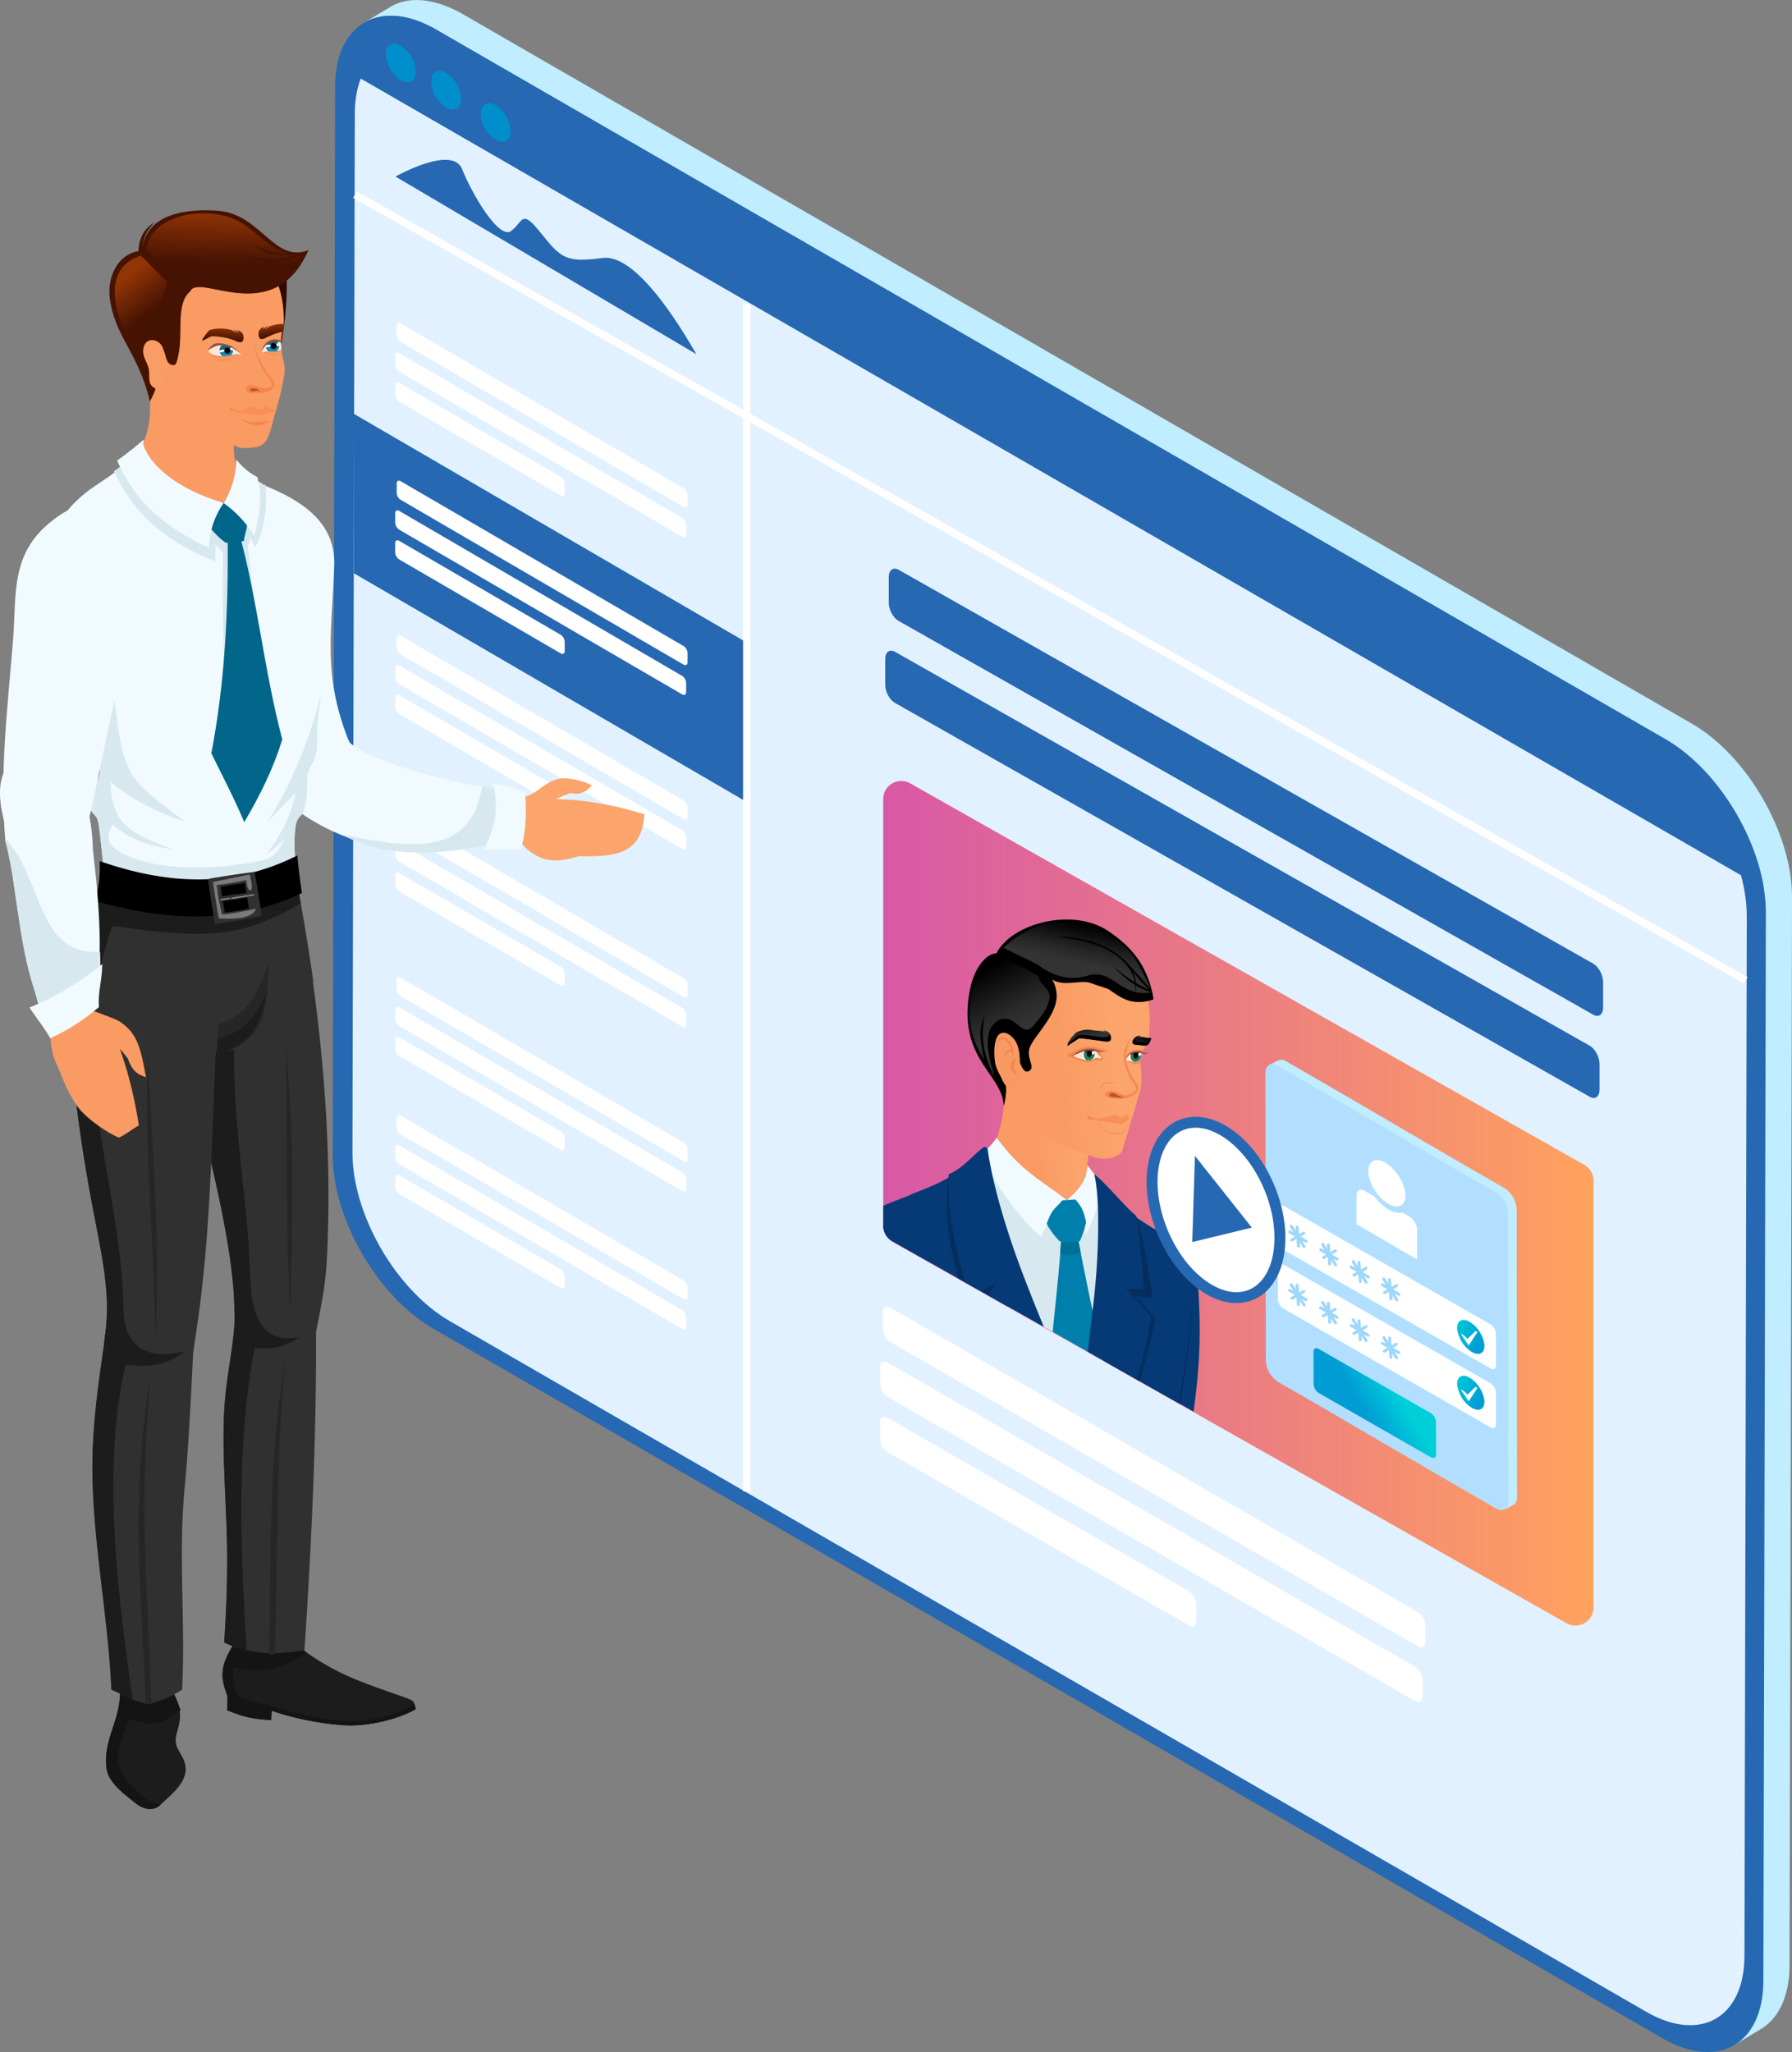 <svg xmlns="http://www.w3.org/2000/svg" xmlns:xlink="http://www.w3.org/1999/xlink" width="724.98" height="830.26"><rect width="100%" height="100%" fill="#808080" stroke="none"/><defs><linearGradient id="Unbenannter_Verlauf_5" x1="497.37" y1="497.54" x2="784.69" y2="497.54" gradientUnits="userSpaceOnUse"><stop offset="0" stop-color="#d858a6"></stop><stop offset="1" stop-color="#ffa25e"></stop></linearGradient><linearGradient id="Unbenannter_Verlauf_57" x1="691.8" y1="581.01" x2="704.54" y2="573.51" gradientUnits="userSpaceOnUse"><stop offset="0" stop-color="#009dd5"></stop><stop offset="1" stop-color="#00ced9"></stop></linearGradient><linearGradient id="Unbenannter_Verlauf_57-2" x1="739.18" y1="553.25" x2="727.01" y2="548.44" xlink:href="#Unbenannter_Verlauf_57"></linearGradient><linearGradient id="Unbenannter_Verlauf_57-3" x1="739.18" y1="575.85" x2="727.01" y2="571.03" xlink:href="#Unbenannter_Verlauf_57"></linearGradient><linearGradient id="linear-gradient" x1="483.14" y1="472.54" x2="465.52" y2="474.78" gradientTransform="rotate(2.84 690.36 2324.9)" gradientUnits="userSpaceOnUse"><stop offset="0" stop-color="#fba46b"></stop><stop offset="1" stop-color="#f99b63"></stop></linearGradient><linearGradient id="linear-gradient-2" x1="481.8" y1="465.44" x2="463.42" y2="467.76" xlink:href="#linear-gradient"></linearGradient><linearGradient id="linear-gradient-3" x1="497.57" y1="442.94" x2="472.99" y2="445.97" xlink:href="#linear-gradient"></linearGradient><linearGradient id="linear-gradient-4" x1="495.38" y1="426.03" x2="469.65" y2="429.2" xlink:href="#linear-gradient"></linearGradient><linearGradient id="Unbenannter_Verlauf_26" x1="302.28" y1="716.39" x2="301.74" y2="722.55" gradientTransform="matrix(.96 -.27 .27 .96 94.69 -181.9)" gradientUnits="userSpaceOnUse"><stop offset="0"></stop><stop offset=".12" stop-color="#070707"></stop><stop offset=".68" stop-color="#272727"></stop><stop offset="1" stop-color="#333"></stop></linearGradient><linearGradient id="Unbenannter_Verlauf_26-2" x1="571.93" y1="431.3" x2="589.47" y2="431.3" xlink:href="#Unbenannter_Verlauf_26"></linearGradient><linearGradient id="Unbenannter_Verlauf_26-3" x1="951.6" y1="-122.05" x2="952.16" y2="-115.07" gradientTransform="matrix(.62 .41 -.49 .75 -46.85 130.89)" xlink:href="#Unbenannter_Verlauf_26"></linearGradient><linearGradient id="Unbenannter_Verlauf_26-4" x1="598.19" y1="432.11" x2="605.08" y2="432.11" xlink:href="#Unbenannter_Verlauf_26"></linearGradient><linearGradient id="Unbenannter_Verlauf_26-5" x1="531.46" y1="420.43" x2="606.35" y2="420.43" xlink:href="#Unbenannter_Verlauf_26"></linearGradient><linearGradient id="Unbenannter_Verlauf_26-6" x1="540.52" y1="427.15" x2="606.69" y2="427.15" xlink:href="#Unbenannter_Verlauf_26"></linearGradient><linearGradient id="Unbenannter_Verlauf_26-7" x1="483.82" y1="392.82" x2="481.34" y2="408.49" gradientTransform="rotate(2.84 690.36 2324.9)" xlink:href="#Unbenannter_Verlauf_26"></linearGradient><linearGradient id="Unbenannter_Verlauf_26-8" x1="444.15" y1="412.31" x2="457.6" y2="435.74" gradientTransform="rotate(2.84 690.36 2324.9)" xlink:href="#Unbenannter_Verlauf_26"></linearGradient><linearGradient id="Unbenannter_Verlauf_26-9" x1="567.33" y1="401.36" x2="599.69" y2="401.36" xlink:href="#Unbenannter_Verlauf_26"></linearGradient><linearGradient id="linear-gradient-5" x1="347.81" y1="329.65" x2="377.7" y2="348.28" xlink:href="#linear-gradient"></linearGradient><linearGradient id="linear-gradient-6" x1="350.71" y1="331.05" x2="381.92" y2="350.5" xlink:href="#linear-gradient"></linearGradient><linearGradient id="linear-gradient-7" x1="343.53" y1="337.15" x2="365.06" y2="350.58" xlink:href="#linear-gradient"></linearGradient><linearGradient id="linear-gradient-8" x1="238.72" y1="173.99" x2="193.72" y2="179.54" xlink:href="#linear-gradient"></linearGradient><linearGradient id="linear-gradient-9" x1="238.01" y1="165.39" x2="191.14" y2="171.17" xlink:href="#linear-gradient"></linearGradient><linearGradient id="linear-gradient-10" x1="259.56" y1="144.21" x2="193.35" y2="152.39" xlink:href="#linear-gradient"></linearGradient><linearGradient id="linear-gradient-11" x1="224.5" y1="127.52" x2="205.99" y2="142.96" xlink:href="#linear-gradient"></linearGradient><linearGradient id="linear-gradient-12" x1="230.56" y1="142.74" x2="230.2" y2="148.25" gradientUnits="userSpaceOnUse"><stop offset="0" stop-color="#913406"></stop><stop offset="1" stop-color="#461302"></stop></linearGradient><linearGradient id="linear-gradient-13" x1="249.36" y1="141.99" x2="250" y2="146.55" xlink:href="#linear-gradient-12"></linearGradient><linearGradient id="linear-gradient-14" x1="203.25" y1="154.35" x2="200.1" y2="156.97" xlink:href="#linear-gradient"></linearGradient><linearGradient id="linear-gradient-15" x1="230.98" y1="96.05" x2="230.47" y2="117.12" xlink:href="#linear-gradient-12"></linearGradient><linearGradient id="linear-gradient-16" x1="189.83" y1="124.2" x2="200.31" y2="137.57" xlink:href="#linear-gradient-12"></linearGradient><linearGradient id="linear-gradient-17" x1="193.83" y1="427.4" x2="178.64" y2="445.47" xlink:href="#linear-gradient"></linearGradient><linearGradient id="linear-gradient-18" x1="192.12" y1="427.12" x2="177.5" y2="444.53" xlink:href="#linear-gradient"></linearGradient><clipPath id="clip-path" transform="translate(-140.05 -10.7)"><path d="M773.77 667.2L501.08 512.87a7.32 7.32 0 01-3.71-6.37V333.77a7.32 7.32 0 0110.92-6.37L781 481.73a7.31 7.31 0 013.72 6.37v172.73a7.32 7.32 0 01-10.95 6.37z" clip-rule="evenodd" fill="none"></path></clipPath><style>.cls-6{fill:none}.cls-3{fill:#c0edff}.cls-15,.cls-16,.cls-17,.cls-18,.cls-19,.cls-20,.cls-25,.cls-27,.cls-28,.cls-29,.cls-3,.cls-30,.cls-31,.cls-32,.cls-33,.cls-34,.cls-4,.cls-46,.cls-47,.cls-48,.cls-49,.cls-53,.cls-54,.cls-55,.cls-63,.cls-7,.cls-8{fill-rule:evenodd}.cls-4{fill:#2668b2}.cls-6{stroke:#fff;stroke-width:3px;stroke-miterlimit:10}.cls-7{fill:#008fcd}.cls-8{fill:#fff}.cls-15{fill:#9ed7fa}.cls-16{fill:#053a76}.cls-17{fill:#042e5e}.cls-18{fill:#d7e9ef}.cls-19{fill:#f1fbff}.cls-20{fill:#007fac}.cls-25{fill:#f7844d}.cls-27{fill:#fbe6d7}.cls-28{fill:#f89058}.cls-29{fill:#0a3327}.cls-30{fill:#208065}.cls-32{fill:#905041}.cls-33{fill:#d88e64}.cls-34{fill:#bc522c}.cls-46{fill:#1c1c1c}.cls-47{fill:#141414}.cls-48{fill:#303030}.cls-49{fill:#262626}.cls-53{fill:#02668a}.cls-54{fill:#7a7a7a}.cls-55{fill:#909090}.cls-63{fill:#0492c6}</style></defs><g style="isolation:isolate"><g id="Ebene_1" data-name="Ebene 1"><path class="cls-3" d="M824.48 303.47c22.77 13.12 40.63 44.86 40.56 70.24l-1 432.05c0 12.81-4.57 21.83-11.88 26.08l-10.4 6.26c-43.11-20.26-26-211.57-28.67-275.11l12.22-166.21c-10.27-17.94-49.77-33.6-40.55-70.24L402.71 117.8 287.33 39.34c.49-3-3.11-17.54.1-19.49 3.59-2.17 7.13-4.35 10.65-6.42 9-5.33 20.51-2 28.95 2.84z" transform="translate(-140.05 -10.7)"></path><path class="cls-4" d="M275.63 45.9c.07-25.8 18.37-36.24 40.81-23.26l497.46 287.2c22.45 13 40.62 44.44 40.55 70.24l-1 432.05c-.07 25.8-18.37 36.22-40.82 23.26l-497.42-287.2c-22.47-13-40.62-44.45-40.55-70.24z" transform="translate(-140.05 -10.7)"></path><path d="M283.59 56.64c.07-25.1 17.84-35.25 39.7-22.63l484 279.4c21.83 12.61 39.52 43.24 39.45 68.33l-.94 420.32c-.08 25.09-17.87 35.24-39.72 22.63L322.1 545.28c-21.87-12.62-39.53-43.23-39.46-68.33z" transform="translate(-140.05 -10.7)" fill="#e2f1ff" fill-rule="evenodd"></path><path class="cls-4" d="M300.79 323.73l-157.63-91.79v-64.51l157.63 91.78v64.52z"></path><path class="cls-6" d="M302.12 122.87v480.52M143.61 78.75l562.66 317.91"></path><path class="cls-4" d="M276.48 37c3.86-19.1 20.3-25.68 40-14.32L813.9 309.84c19.64 11.35 36 36.86 39.75 60.34z" transform="translate(-140.05 -10.7)"></path><path class="cls-7" d="M340.63 53.27c-3.36-1.93-6.08-.38-6.09 3.47a13.33 13.33 0 006 10.48c3.35 1.93 6.07.38 6.08-3.47a13.34 13.34 0 00-5.99-10.48zM320.58 40.19c-3.35-1.93-6.07-.38-6.08 3.47a13.34 13.34 0 006 10.48c3.35 1.93 6.08.38 6.09-3.47a13.35 13.35 0 00-6.01-10.48zM302.23 29.22c-3.35-1.93-6.07-.38-6.09 3.47a13.35 13.35 0 006.05 10.48c3.35 1.93 6.07.38 6.09-3.48a13.35 13.35 0 00-6.05-10.47z" transform="translate(-140.05 -10.7)"></path><path class="cls-8" d="M301.55 161.1L416 227.79c.9.52 1.63.11 1.63-.95v-3.73a3.65 3.65 0 00-1.62-2.84l-114.43-66.68c-.91-.53-1.64-.1-1.64.94v3.73a3.62 3.62 0 001.61 2.84zM302.14 149.07l114.44 66.69c.91.52 1.63.1 1.64-.95v-3.73a3.64 3.64 0 00-1.63-2.84l-114.43-66.68c-.9-.53-1.63-.1-1.63.94v3.73a3.6 3.6 0 001.61 2.84zM301.55 173.21l65.33 37.95c.9.53 1.63.11 1.63-.94v-3.73a3.63 3.63 0 00-1.62-2.84l-65.32-38c-.91-.52-1.64-.09-1.64.94v3.73a3.64 3.64 0 001.62 2.89zM301.55 225L416 291.63c.9.53 1.63.11 1.63-.94V287a3.65 3.65 0 00-1.62-2.84l-114.43-66.73c-.91-.52-1.64-.09-1.64.94v3.74a3.62 3.62 0 001.61 2.89zM302.14 212.92l114.44 66.68c.91.53 1.63.11 1.64-.94v-3.73a3.64 3.64 0 00-1.63-2.84L302.16 205.4c-.9-.52-1.63-.09-1.63.94v3.74a3.6 3.6 0 001.61 2.84zM301.55 237.05l65.33 38c.9.53 1.63.11 1.63-.94v-3.73a3.61 3.61 0 00-1.62-2.84l-65.32-38c-.91-.53-1.64-.09-1.64.94v3.73a3.61 3.61 0 001.62 2.84zM301.55 287.47L416 354.15c.9.53 1.63.11 1.63-.94v-3.73a3.64 3.64 0 00-1.62-2.84L301.58 280c-.91-.52-1.64-.09-1.64.94v3.73a3.64 3.64 0 001.61 2.8zM302.14 275.44l114.44 66.68c.91.53 1.63.11 1.64-.94v-3.73a3.62 3.62 0 00-1.63-2.84l-114.43-66.69c-.9-.52-1.63-.09-1.63.94v3.73a3.61 3.61 0 001.61 2.85zM301.55 299.57l65.33 38c.9.53 1.63.11 1.63-.94v-3.74a3.59 3.59 0 00-1.61-2.89l-65.32-38c-.91-.53-1.64-.09-1.64.94v3.73a3.62 3.62 0 001.61 2.9zM301.55 359.29L416 426c.9.53 1.63.11 1.63-.94v-3.73a3.64 3.64 0 00-1.62-2.84l-114.43-66.71c-.91-.52-1.64-.09-1.64.94v3.73a3.61 3.61 0 001.61 2.84zM302.14 347.26L416.58 414c.91.53 1.63.11 1.64-.94v-3.73a3.62 3.62 0 00-1.63-2.84l-114.43-66.74c-.9-.53-1.63-.09-1.63.94v3.73a3.58 3.58 0 001.61 2.84zM301.55 371.4l65.33 38c.9.52 1.63.11 1.63-.94v-3.74a3.63 3.63 0 00-1.62-2.84l-65.32-37.95c-.91-.53-1.64-.1-1.64.94v3.73a3.62 3.62 0 001.62 2.8zM301.55 425.8L416 492.49c.9.53 1.63.11 1.63-.94v-3.74A3.62 3.62 0 00416 485l-114.42-66.71c-.91-.53-1.64-.09-1.64.94V423a3.61 3.61 0 001.61 2.8zM302.14 413.77l114.44 66.69c.91.52 1.63.11 1.64-.94v-3.74a3.6 3.6 0 00-1.62-2.78l-114.44-66.74c-.9-.53-1.63-.09-1.63.94v3.73a3.58 3.58 0 001.61 2.84zM301.55 437.91l65.33 38c.9.52 1.63.11 1.63-.95v-3.73a3.63 3.63 0 00-1.62-2.84l-65.32-38c-.91-.52-1.64-.09-1.64.94v3.74a3.62 3.62 0 001.62 2.84zM301.55 481.67L416 548.36c.9.52 1.63.1 1.63-1v-3.73a3.65 3.65 0 00-1.62-2.84l-114.43-66.63c-.91-.53-1.64-.1-1.64.94v3.73a3.62 3.62 0 001.61 2.84zM302.14 469.64l114.44 66.68c.91.53 1.63.11 1.64-.94v-3.73a3.64 3.64 0 00-1.63-2.84l-114.43-66.68c-.9-.53-1.63-.1-1.63.94v3.73a3.6 3.6 0 001.61 2.84zM301.55 493.78l65.33 38c.9.53 1.63.11 1.63-.94v-3.73a3.63 3.63 0 00-1.62-2.84l-65.32-38c-.91-.52-1.64-.09-1.64.94v3.73a3.64 3.64 0 001.62 2.84z" transform="translate(-140.05 -10.7)"></path><path class="cls-4" d="M502.11 295.1l281.06 159.35c2.22 1.26 4 0 4-2.93v-10.27c0-2.83-1.77-6.2-4-7.46l-281-159.35c-2.22-1.26-4 .09-4 2.92v10.27c-.05 2.88 1.72 6.21 3.94 7.47zM503.55 261.9l281.06 159.35c2.22 1.26 4 0 4-2.93v-10.26c0-2.84-1.77-6.21-4-7.46l-281-159.36c-2.22-1.25-4 .09-4 2.93v10.26c-.05 2.89 1.72 6.21 3.94 7.47z" transform="translate(-140.05 -10.7)"></path><path class="cls-8" d="M499.16 575.89L712.6 699c1.69 1 3 .2 3-1.74v-6.89a6.69 6.69 0 00-3-5.24L499.2 562c-1.68-1-3.05-.17-3.05 1.74v6.89a6.64 6.64 0 003.01 5.26zM500.25 553.67L713.7 676.81c1.68 1 3 .21 3-1.73v-6.9a6.68 6.68 0 00-3-5.24L500.29 539.8c-1.68-1-3-.17-3.05 1.73v6.9a6.67 6.67 0 003.01 5.24zM499.16 598.24L621 668.34c1.68 1 3 .2 3-1.74v-6.9a6.68 6.68 0 00-3-5.24l-121.8-70.09c-1.68-1-3.05-.17-3.05 1.73v6.9a6.62 6.62 0 003.01 5.24z" transform="translate(-140.05 -10.7)"></path><path d="M773.77 667.44L501.08 513.11a7.32 7.32 0 01-3.71-6.37V334a7.31 7.31 0 0110.92-6.36L781 482a7.31 7.31 0 013.72 6.37v172.7a7.32 7.32 0 01-10.95 6.37z" transform="translate(-140.05 -10.7)" fill="url(#Unbenannter_Verlauf_5)" fill-rule="evenodd"></path><g clip-path="url(#clip-path)"><path class="cls-3" d="M653.57 441.53l3.57-1.78a3.67 3.67 0 013.38.45c29.39 16.86 58.72 34.31 88.12 51.17a11 11 0 015 8.67l.15 116.36a3.85 3.85 0 01-1.07 2.93 32.71 32.71 0 01-4.18 2.18C719.14 604.65 690 585 660.63 568.1a11 11 0 01-5-8.67z" transform="translate(-140.05 -10.7)"></path><path d="M652 444.82c0-3.18 2.26-4.47 5-2.87 29.4 16.86 58.73 34.31 88.13 51.17a11 11 0 015 8.67l.15 116.36c0 3.18-2.27 4.47-5 2.87-29.4-16.86-58.73-34.31-88.12-51.17a11 11 0 01-5-8.67z" transform="translate(-140.05 -10.7)" fill="#b2dfff" fill-rule="evenodd"></path><path class="cls-8" d="M688.89 494.3a2.25 2.25 0 01.89-2 2.22 2.22 0 012.3.2l3.94 2.26a20.39 20.39 0 005.82 5.33c2.15 1.24 4.08 1.61 5.59 1.22l2.79 1.6a7 7 0 013.17 5.49v11.91L688.87 506v-11.69zm12.79 3.44c4.13 2.39 7.24.62 6.92-3.95s-3.93-10.22-8.07-12.62-7.24-.62-6.92 3.95 3.93 10.22 8.07 12.62zM657.05 499.63c0-1.32.93-1.86 2.08-1.19l84 48.16a4.58 4.58 0 012.08 3.59l.06 13.06c0 1.32-.94 1.85-2.09 1.19l-84-48.16a4.58 4.58 0 01-2.08-3.59z" transform="translate(-140.05 -10.7)"></path><path d="M671.44 557.66c0-1.32.94-1.86 2.09-1.19l45.39 26a4.57 4.57 0 012.07 3.6l.06 13.06c0 1.32-.94 1.85-2.09 1.19l-45.39-26a4.57 4.57 0 01-2.07-3.59z" transform="translate(-140.05 -10.7)" fill="url(#Unbenannter_Verlauf_57)" fill-rule="evenodd"></path><path class="cls-8" d="M657.05 523.47c0-1.32.93-1.86 2.08-1.19l84 48.16a4.58 4.58 0 012.08 3.59l.06 13.06c0 1.32-.94 1.86-2.09 1.19l-84-48.16a4.58 4.58 0 01-2.08-3.59z" transform="translate(-140.05 -10.7)"></path><path d="M735.5 557.72a13.12 13.12 0 01-5.94-9.28c-.23-3.36 2.05-4.66 5.09-2.9a13.1 13.1 0 015.93 9.27c.24 3.37-2.04 4.66-5.08 2.91z" transform="translate(-140.05 -10.7)" fill="url(#Unbenannter_Verlauf_57-2)" fill-rule="evenodd"></path><path class="cls-8" d="M596.93 538.53l.81.4-3.58 5.46-3.17-4.69 1.04.41 1.68 1.58 3.22-3.16z"></path><path d="M735.5 580.31a13.12 13.12 0 01-5.94-9.27c-.23-3.36 2.05-4.67 5.09-2.91a13.12 13.12 0 015.93 9.28c.24 3.36-2.04 4.66-5.08 2.9z" transform="translate(-140.05 -10.7)" fill="url(#Unbenannter_Verlauf_57-3)" fill-rule="evenodd"></path><path class="cls-8" d="M596.93 561.12l.81.41-3.58 5.45-3.17-4.69 1.04.41 1.68 1.58 3.22-3.16z"></path><path class="cls-15" d="M664.2 507.2a.6.6 0 111.2-.08l.21 2.92 1.71-1a.6.6 0 01.6 1l-1.64.95 2.46 1.42a.61.61 0 01.22.83.6.6 0 01-.82.21l-1.27-.73 1.33 2.11a.6.6 0 01-1 .65l-1.34-2.14.1 1.49a.6.6 0 01-1.2.08l-.2-2.92-1.49.85a.6.6 0 11-.6-1l1.42-.81-2.47-1.43a.6.6 0 01.6-1l1.27.73-1.33-2.11a.61.61 0 01.19-.83.59.59 0 01.83.19l1.34 2.13zM676.86 514.44a.6.6 0 111.2-.08l.2 2.92 1.72-1a.6.6 0 01.6 1.05l-1.65.94 2.47 1.43a.6.6 0 01-.6 1l-1.27-.73 1.33 2.11a.6.6 0 11-1 .64l-1.34-2.14.1 1.5a.6.6 0 01-1.2.08l-.2-2.93-1.49.86a.6.6 0 01-.6-1l1.42-.82-2.47-1.42a.61.61 0 01-.22-.83.61.61 0 01.82-.22l1.27.74-1.33-2.12a.6.6 0 011-.64l1.34 2.14zM689.24 521.48a.59.59 0 01.56-.64.6.6 0 01.64.56l.2 2.92 1.72-1a.61.61 0 01.82.22.6.6 0 01-.23.82l-1.64 1 2.47 1.43a.6.6 0 11-.61 1l-1.26-.73 1.32 2.11a.59.59 0 01-.19.83.6.6 0 01-.83-.19l-1.34-2.14.1 1.5a.6.6 0 01-.56.64.6.6 0 01-.64-.56l-.2-2.93-1.49.86a.59.59 0 01-.82-.22.61.61 0 01.22-.82l1.42-.82-2.47-1.43a.6.6 0 11.61-1l1.26.74-1.3-2.16a.59.59 0 01.19-.83.61.61 0 01.83.19l1.34 2.14zM701.61 528.52a.6.6 0 01.56-.64.59.59 0 01.64.56l.21 2.92 1.71-1a.61.61 0 01.82.22.59.59 0 01-.22.82l-1.65 1 2.47 1.43a.6.6 0 11-.6 1l-1.27-.73 1.33 2.11a.6.6 0 11-1 .64l-1.34-2.14.1 1.49a.61.61 0 01-.56.65.6.6 0 01-.64-.57l-.2-2.92-1.49.86a.61.61 0 01-.82-.22.59.59 0 01.22-.82l1.42-.82-2.47-1.43a.6.6 0 01.6-1l1.27.73-1.33-2.11a.61.61 0 01.19-.83.6.6 0 01.83.19l1.34 2.14zM664.2 530.82a.61.61 0 01.56-.65.6.6 0 01.64.57l.21 2.92 1.71-1a.6.6 0 01.6 1l-1.64.95 2.46 1.43a.59.59 0 01.22.82.6.6 0 01-.82.22l-1.27-.73 1.33 2.11a.6.6 0 01-1 .64l-1.36-2.1.1 1.49a.6.6 0 01-.56.64.59.59 0 01-.64-.56l-.2-2.92-1.49.86a.61.61 0 01-.82-.22.59.59 0 01.22-.82l1.42-.82-2.47-1.43a.6.6 0 01.6-1l1.27.73-1.33-2.11a.61.61 0 01.19-.83.6.6 0 01.83.19l1.34 2.14zM676.86 538.05a.6.6 0 111.2-.08l.2 2.93 1.72-1a.6.6 0 01.6 1l-1.65.95 2.47 1.42a.6.6 0 01-.6 1l-1.27-.74 1.33 2.12a.6.6 0 01-.19.83.61.61 0 01-.83-.19l-1.34-2.14.1 1.49a.6.6 0 01-1.2.08l-.2-2.92-1.49.86a.6.6 0 01-.82-.23.6.6 0 01.22-.82l1.42-.81-2.47-1.43a.6.6 0 11.6-1l1.27.73-1.33-2.11a.61.61 0 01.19-.83.6.6 0 01.83.19l1.34 2.14zM689.24 545.09a.59.59 0 01.56-.64.6.6 0 01.64.56l.2 2.92 1.72-1a.6.6 0 01.82.22.61.61 0 01-.23.82l-1.64 1 2.47 1.42a.6.6 0 11-.61 1l-1.26-.73 1.32 2.11a.59.59 0 01-.19.83.6.6 0 01-.83-.18l-1.34-2.14.1 1.49a.59.59 0 01-.56.64.6.6 0 01-.64-.56l-.2-2.92-1.49.85a.59.59 0 01-.82-.22.61.61 0 01.22-.82l1.42-.81-2.47-1.43a.61.61 0 01-.22-.82.61.61 0 01.83-.22l1.26.73-1.3-2.1a.6.6 0 111-.64l1.34 2.13zM701.61 552.13a.6.6 0 111.2-.08L703 555l1.71-1a.6.6 0 01.6 1l-1.65 1 2.47 1.42a.6.6 0 11-.6 1l-1.27-.73 1.33 2.11a.6.6 0 01-1 .65l-1.34-2.14.1 1.49a.6.6 0 01-1.2.08L702 557l-1.49.85a.6.6 0 11-.6-1l1.42-.82-2.47-1.42a.6.6 0 01.6-1l1.27.73-1.33-2.11a.61.61 0 01.19-.83.6.6 0 01.83.18l1.34 2.14z" transform="translate(-140.05 -10.7)"></path><path class="cls-16" d="M603.27 506.36c11 5.61 16.65 6.68 18.28 9.71 2.59 4.81 3.19 12.42 3.6 22 1 22.38-1.09 37.08-4.46 59v.29c-.65 8.93-9.15 15.72-19.16 15.22-8.33-.41-15.12-5.74-17-12.68l-.4-2.25c-.69-24.09-3.65-75.05 19.14-91.29z" transform="translate(-140.05 -10.7)"></path><path class="cls-17" d="M603.26 506.4c11 5.61 14.93 8.05 16.56 11.08 7.77 14.44-3.55 66.19-5.92 81.56-.11 3.7-.19 7.06-.25 10.19a19.55 19.55 0 01-12.16 3.39c-8.33-.41-15.12-5.74-17-12.68l-.4-2.25c-.65-24.13-3.61-75.04 19.17-91.29z" transform="translate(-140.05 -10.7)"></path><path class="cls-18" d="M542.43 475.84l-6.42 15s22.11 81.53 24.91 84.63 18.4 27.06 18.4 27.06l11.32-44.09 2.69-59.33-9.7-8.37-12.83 10L554.41 488z" transform="translate(-140.05 -10.7)"></path><path class="cls-19" d="M543.35 471a37.18 37.18 0 01-6.13 6.6c7.21 16.79 19.59 30.09 24 33.41 2.34-5.07 6.6-11.37 10.72-14.6-11.3-8.74-18.68-11.84-28.59-25.41z" transform="translate(-140.05 -10.7)"></path><path class="cls-19" d="M579.87 482.1c0 5.85-3.22 9.82-8.32 14.24 4.77 1.87 7 6 7.75 14 1.24-2.93 7-14.19 6.26-20.28a57.72 57.72 0 00-5.69-7.96z" transform="translate(-140.05 -10.7)"></path><path class="cls-20" d="M569.35 512.28c-1.07 18.24-4 38.88-5.13 57.36 2.23 8.53 5.43 19.29 15.92 37.3 3.11-14.29 5.72-23.46 5.45-38.58-.29-15.87-3.13-23.6-9.38-56.23z" transform="translate(-140.05 -10.7)"></path><path d="M569.35 512.28q-.15 2.64-.36 5.34c1.25 1 6.17 1.28 8.23-.28q-.5-2.49-1-5.21z" transform="translate(-140.05 -10.7)" fill="#007098" fill-rule="evenodd"></path><path class="cls-20" d="M575.08 496l-5.2.36c-4.33 4.82-3.86 3.22-6.39 9.44a29.1 29.1 0 005.32 7.17 20.47 20.47 0 008.11-.09 37.58 37.58 0 002.51-7.71c-.83-3.93-1.58-6.17-4.35-9.17z" transform="translate(-140.05 -10.7)"></path><path class="cls-16" d="M590.44 496.17a139.84 139.84 0 0014.12 10.25c4.25 2.83 8.63 3.9 11.47 5.95 9.28 6.72 6.6 30.18 3.48 49.89-4.36 27.61-8.9 42.93-10.93 55.65-5.42 33.94 5.65 72.46 5.43 109.25l-17.5-.31c-9-.45-8.93-.34-10.43-7.77-2.48-12.4-4.35-23-5.66-33.23-5.28-41.32.32-76.5 5.51-117.35a549.4 549.4 0 004.51-72.33z" transform="translate(-140.05 -10.7)"></path><path class="cls-17" d="M590.44 496.17a81.57 81.57 0 009.93 7.9c2.83 10.44 4.32 21.11 6 32a68.33 68.33 0 00-7.41-1c3.93 2.57 5.22 5.74 8.57 9.24-6.55 30-13.92 49.55-23.15 76.59.47 16.32 1.65 43.44.31 55.67 1.07 18.45 1.6 38 4.62 49.37-2-.8-2.3-2.56-3.18-6.92-2.48-12.4-4.35-23-5.66-33.23-5.28-41.32.32-76.5 5.51-117.35a549.4 549.4 0 004.46-72.27z" transform="translate(-140.05 -10.7)"></path><path class="cls-16" d="M531.32 482.94c-5.94 3.14-10.63 6.46-18.53 9.38-8.64 3.19-9.36 5.2-13.52 11.31-15.79 23.24 8.41 62.25 12.32 72.79 5.17 13.94-.58 29.71-.72 47.37-.14 18.6-18 62.06-25.28 82.13 17.59 11.84 47.92 23 69.13 23.93 10.19.44 12.1-2 16.83-17.05 4.64-14.79 8-27.81 10.29-44.75 2.71-20.27 2.29-38.91-6.12-61.55-16.41-44.16-40.72-86.5-44.4-123.56z" transform="translate(-140.05 -10.7)"></path><path class="cls-16" d="M583.1 486.06c5.2 4.24 11.64 12.44 16.66 16.65a422.66 422.66 0 013.1 29.51l-3.94-.07h-3.45c4.26 4.34 6.87 6.81 10.4 11.62-4.76 25.87-13.14 48-23.87 80.73-6-16.35-5.65-17.4-5.67-34.83 1.4-10.5 3.78-32.33 6.08-51.7 2.35-19.79 2.6-42.64.44-51.7a.16.16 0 01.25-.21z" transform="translate(-140.05 -10.7)"></path><path class="cls-17" d="M582 628.55c-6-16.35-5.66-17.4-5.67-34.82.35-2.67.83-7.07 1.15-9.74 7.05 11.23 7.46 32.32 4.52 44.56z" transform="translate(-140.05 -10.7)"></path><path class="cls-17" d="M531.32 482.94c-3 1.57-3.6 2-7.52 4-2.48 18.22 1.28 32.75 7 51 2.76-1.41 5.19-2.79 7.86-4.36-2.94 2.6-4.13 6.86-6.9 9.66 6.92 10.18 11.18 18.42 18.62 29.36 20.62 30.3 27 56.91 32.81 81.75a114.93 114.93 0 00-7.43-47.85C559.31 562.34 535 520 531.32 482.94z" transform="translate(-140.05 -10.7)"></path><path class="cls-16" d="M537.75 475c-4.52 3.59-8.36 8.51-13.88 10.82-.82 15.68 3.15 32.21 8.21 49.66 3.71-1.79 7.34-3.61 11-5.5l-9.8 13.45C557.94 580.91 572.79 600.91 583 647c1.05-61.69-7.56-64.07-29.31-121.26-6.25-16.42-12-35.37-14.07-50a1.19 1.19 0 00-1.87-.74zM517.77 490.25c-12.21 5.68-26.1 9-31.86 15.47-6.1 6.83-4.27 22.9-7.38 37.43-3.75 17.55-5.79 37.09-7.21 49.79a92.54 92.54 0 00-4.9 11 19.14 19.14 0 00-.63 4c-.49 9.91 6.9 18.32 16.5 18.79a17.58 17.58 0 0017.92-14.29l.07-1.45c8.39-18.3 17.55-34.11 24.59-52.82-5.2-19.36-11.93-46.17-7.1-67.92z" transform="translate(-140.05 -10.7)"></path><path d="M544 435.55c2.35 17.51 3.67 22.34-.61 35.54 9.8 13.38 17.14 16.54 28.27 25.15 4.87-4.24 8-8.08 8.2-13.57v-.08-.49a70.29 70.29 0 011.44-8.71c1.72-8.79 2-18.8 3.57-26.57z" transform="translate(-140.05 -10.7)" fill="url(#linear-gradient)" fill-rule="evenodd"></path><path d="M544 435.55c2.35 17.51 3.67 22.34-.61 35.54a81.72 81.72 0 005.36 6.62c.92-2.83 2.23-6.12 4-10.39 1.56 4.2 3.46 5.67 6.2 7.06 3.71 1.89 13.64 5.74 21 6.73.44-3.8.83-5.24 1.78-6.82 5-8.26 1.48-19 3.13-27.45z" transform="translate(-140.05 -10.7)" style="mix-blend-mode:multiply" fill="url(#linear-gradient-2)" opacity=".35" fill-rule="evenodd"></path><path d="M601.45 440.45c.23 3.22.7 6.46.23 9.92-.29 2.12-1.23 4.21-1.79 6.47-.82 3.33-2.14 6.75-3.1 10.5-.55 2.17-2 6.4-2.63 8.71-.84 2.7-6.56 4.56-11.91 2.68-4.27-1.5-22-8.49-24.49-11.16-2.84-3-5.13-7.62-6.77-19.87-5.39-3.31-3.65-4.9-4.72-12-1.91-12.63-1.34-26 9.21-35 14.38-12.24 32.87-7.46 42.7 2.15 6.21 6.07 8.29 16.7 6.3 29.88a22.33 22.33 0 00-2.35 3.69 7.75 7.75 0 00-.68 4.03z" transform="translate(-140.05 -10.7)" fill="url(#linear-gradient-3)" fill-rule="evenodd"></path><path class="cls-25" d="M602.6 435.61c-3-.57-6 0-7 2.68-.22.58.1 1 0 1.68 3.22 1.22 4.49 1.82 5.85.37a8.94 8.94 0 011.15-4.73z" transform="translate(-140.05 -10.7)"></path><path d="M546.43 436.92c0-.37-.1-.77-.16-1.18-1.91-12.63-1.34-26 9.21-35 14.38-12.24 32.42-7.93 40.94 3 1.08 1.39 4.68 1.95 5.7 3.69.77 1.3 2.63 4 3.16 6.94-3.18 2.51-4.5 4.43-10.37 3.09-6.19-1.41-11-4.77-15.49-6.54-3.34-1.31-16.62-2.74-15.52-1.82 3 2.49 2.11-.62 5.05 6.31.89 2.1-10.33 18.43-10.29 21.42 0 1.91 1.69 14-3.26 9.9-3.09-2.57-3.19-6.37-2.81-19z" transform="translate(-140.05 -10.7)" style="mix-blend-mode:multiply" fill="url(#linear-gradient-4)" opacity=".35" fill-rule="evenodd"></path><path class="cls-25" d="M574.05 438.85c3.67 1.31 5.71 1.72 7.21 1.47.75-.12 1.94-.76 2.64-.78s1.26.41 1.73.29.7-.85.53-1.4a10.61 10.61 0 00-1.3-1.78c2.22.33 4.83-2.21 4.17-1.55a1.6 1.6 0 01-1.29.46c-1.43 0-3.56-1.36-7.08-1.36-2.59 0-4.74 1.18-7.82 2.68-2.11 1.04-.2 1.46 1.21 1.97z" transform="translate(-140.05 -10.7)"></path><path class="cls-27" d="M585.19 438.14a5.79 5.79 0 01-.81-.73c-.94-1.19-.87-2.07-2.69-2.09a10.55 10.55 0 00-3.59.81c-1.14.42-2.33 1-3.38 1.38-.26.1-.4.52-.1.66a17.9 17.9 0 004.83 1.59c2.71.37 3-.56 4-.88a1.89 1.89 0 011.48 0c.23.12 1.16.12.26-.74z" transform="translate(-140.05 -10.7)"></path><path class="cls-28" d="M593.76 462.86c-.83.15-1.75-1.15-2.74-1-2.86.32-3 1.07-6.31 1.2-1.22.09-1.14.57-.21.72l1 .18c2.1.35 3.94.37 5.75.77a14.69 14.69 0 002.26.4 6.22 6.22 0 001.92-.82c.41-.23.8-.48 1.18-.73a.67.67 0 00.08-1.09c-.36-.28-.8-.85-1-.75-.56.16-1.09.97-1.93 1.12z" transform="translate(-140.05 -10.7)"></path><path class="cls-25" d="M582.8 463.31a5.21 5.21 0 01-1.82-.88c-.52-.36-.9-.12-1 .43s.56.74 1.08.78c.72.07 1.31-.11 1.78 0s2.13.44 3.33.64 2.84.37 3.83.54l2 .34c.94.17 1.15.47 2 0a7.64 7.64 0 002.08-1.39 22.77 22.77 0 01-2.08 1.08 2.17 2.17 0 01-1.62.08c-.6-.11-1.45-.32-2.36-.49s-1.85-.16-2.82-.33l-2.89-.52c-.76-.14-.79-.11-1.51-.28z" transform="translate(-140.05 -10.7)"></path><path class="cls-28" d="M595.8 464.64a5.77 5.77 0 01-.36 2.92 2.65 2.65 0 01-3.15 2c-1.16-.1-2.58.25-3.8-.31-2.24-1-2.68-2.45-4.33-4.12-.53-.54-.63-.88-.45-1 0 .17.16.44.57.81 1.66 1.49 2 2.84 4.29 3.78 1.22.51 2.63.22 3.79.32a2.55 2.55 0 003-1.82 5 5 0 00.44-2.58z" transform="translate(-140.05 -10.7)"></path><path class="cls-27" d="M601.79 436.56c-2.64-.52-5.76.28-6.09 2.87-.07.55.22.61.51.57a4.7 4.7 0 011.59.28c1.27.36 2.77.61 3.47-.8a4 4 0 00.52-2.92z" transform="translate(-140.05 -10.7)"></path><path class="cls-29" d="M601.39 436.19a2.92 2.92 0 01.25 1.74 2.54 2.54 0 01-2.43 2.4c-1.14-.1-1.88-1.35-1.67-2.79a2.7 2.7 0 01.18-.69c.28-.71 3.16-.74 3.67-.66z" transform="translate(-140.05 -10.7)"></path><path class="cls-30" d="M600.56 437.88a.56.56 0 01.57-.5.5.5 0 01.41.59 2.78 2.78 0 01-.8 1.61 1.91 1.91 0 01-1.51.6 1.71 1.71 0 01-1.3-.86 2.66 2.66 0 01-.29-1.68.58.58 0 01.58-.5.5.5 0 01.41.59 1.56 1.56 0 00.15 1 .83.83 0 00.61.42.93.93 0 00.72-.3 1.7 1.7 0 00.45-.97z" transform="translate(-140.05 -10.7)"></path><path class="cls-31" d="M599.75 436.61a1 1 0 01.73 1.21 1.11 1.11 0 01-1.06 1c-.49 0-.81-.58-.72-1.21a1.1 1.1 0 011.05-1z" transform="translate(-140.05 -10.7)"></path><path class="cls-8" d="M601.21 436.6a.59.59 0 01.45.74.68.68 0 01-.65.65.62.62 0 01-.45-.75c.06-.38.35-.67.65-.64z" transform="translate(-140.05 -10.7)"></path><path class="cls-32" d="M595.69 439.43c.22-1.89 2.87-3.36 6-2.72a2.82 2.82 0 002.94-.08 4 4 0 01-2.73-.41 5.55 5.55 0 00-5.23 1.06 2.91 2.91 0 00-.98 2.15z" transform="translate(-140.05 -10.7)"></path><path class="cls-33" d="M602.32 439.55a.79.79 0 00-1-.27 3.14 3.14 0 01-1 1 3.63 3.63 0 01-2.39 0 4.83 4.83 0 00-1.59-.31c-.57.05-.33.19 0 .14a5.48 5.48 0 011.58.41c1.26.37 3 .6 3.58-.91.1-.3.39-.28.82-.06z" transform="translate(-140.05 -10.7)"></path><path class="cls-25" d="M598.26 430c-4.58 6.5-2.61 12.13-.21 16.55.65 1.2 1.47 2.08 2.12 3.24a2.25 2.25 0 01.32 1.39c-.2 2.85-5.64 4.31-7.59 4.18-1.48-.17-5.39-.05-5.72-1.59-.12-.57.47-1.32 1.51-1.54 2.21-.45 3.5.55 6 1.54 1.37.54 5-1 5-2.54a1.93 1.93 0 00-.2-.88c-.54-1.12-1.49-2.22-2.1-3.39-2.39-4.72-4.78-10.65.87-16.96z" transform="translate(-140.05 -10.7)"></path><path class="cls-34" d="M589.29 454.36a.71.71 0 010-1.26 2.77 2.77 0 012.12.23 13.83 13.83 0 003.09 1.39 11.64 11.64 0 01-3.44-.12 6.74 6.74 0 01-1.77-.24z" transform="translate(-140.05 -10.7)"></path><path d="M586.92 432.05c-1.25-.18-10-1.44-10.33-1.24l-4 2.59c-1 .91-.66-.34-.39-1a17.06 17.06 0 013.27-3.92 9.79 9.79 0 016.69-.94c1.63.28 3.57.08 5.09.82-.23-.4-.66-.5-1.1-.79 1.38.19 2.53.46 3 1.81a2.65 2.65 0 01.15 2.19c-.3.48-1.02.69-2.38.48z" transform="translate(-140.05 -10.7)" fill="url(#Unbenannter_Verlauf_26)" fill-rule="evenodd"></path><path d="M586.92 432.05c-1.25-.18-10-1.44-10.33-1.24l-4 2.59c-.35.31-.54.37-.63.28-.24-.25 3.3-3.49 4.15-3.94 2.17-1.18 9.73 1.34 12 .42a1.49 1.49 0 00.86-1.27 2.22 2.22 0 01.23.49 2.65 2.65 0 01.15 2.19c-.35.48-1.07.69-2.43.48z" transform="translate(-140.05 -10.7)" fill="url(#Unbenannter_Verlauf_26-2)" fill-rule="evenodd"></path><path d="M599.79 433.43l3.67.36c1.7-.61 1.62-1.09 2.44-3a9.53 9.53 0 00-1.24-.16c-1.28-.08-2.63-.61-4-.29.29-.28.64-.28 1-.44a2.62 2.62 0 00-2.75.92 2.8 2.8 0 00-.78 1.8c.15.38.6.72 1.66.81z" transform="translate(-140.05 -10.7)" fill="url(#Unbenannter_Verlauf_26-3)" fill-rule="evenodd"></path><path d="M599.79 433.43l3.67.36a2.63 2.63 0 001.62-1.13c-2.17-.24-4.72-.3-5.54-1a1.22 1.22 0 01-.24-1.23 3.73 3.73 0 00-.32.36 2.8 2.8 0 00-.78 1.8c.08.41.53.75 1.59.84z" transform="translate(-140.05 -10.7)" fill="url(#Unbenannter_Verlauf_26-4)" fill-rule="evenodd"></path><path d="M588.32 387.35c-14.36-9.62-39-3.05-45.16 9.07-3-.1-9.15 4.24-11.1 16.85-4.06 26.2 13.8 32.42 14.08 44.86 2.16-8.79-.22-10.76-.84-19.6-.42-6 .57-8.75 3.2-7.07 4.31 2.74 2.6 5.5 4.48 9.79.88 2 1.9 3.94 3.77 2.44s-3.09-7.07-.56-10c18.55-21.19 7.82-27.54 9.72-26.5 5.09 2.79 11.35-.18 15.36 1.25 17.4 6.18 23.38 6.21 25.08 4.38-2.49-11.23-7.83-18.62-18.03-25.47z" transform="translate(-140.05 -10.7)" fill="url(#Unbenannter_Verlauf_26-5)" fill-rule="evenodd"></path><path d="M543.9 450.68a16 16 0 012.24 7.45c2.16-8.79-.22-10.76-.84-19.6-.42-6 .57-8.75 3.2-7.07 4.31 2.74 2.6 5.5 4.48 9.79.88 2 1.9 3.94 3.77 2.44s-1.21-4.71-.31-8.44c1.53-6.27 17.3-18.06 8.42-28.57 0 0 16.22.1 20.14 2.09 6.72 3.43 10.66 9.85 21.68 6.33a22 22 0 00-.43-2.7c-7.83 1.5-4.06 1-21.36-5.93-3.82-1.53-14.4 1.17-19.9-1.61-4.26-2.15-15.19-10.2-21.83-8.44 4.54 1 17.35 6.68 19.31 9.38 3.48 5 4 6.18 3.15 11.64-.74 4.74-9.56 10.25-11.28 18.23-5.06-11.66-15.32-12.62-13.63.8.85 6.84 2.63 10.67 3.19 14.21z" transform="translate(-140.05 -10.7)" fill="url(#Unbenannter_Verlauf_26-6)" fill-rule="evenodd"></path><path d="M550 430.8c-2.29-2.55-4.21-2.48-5.34-1.86-1.85 1-2.71 5.22-2.18 10.53.32 3.17 1.51 5 2.65 7.26a13.54 13.54 0 002.45 4c1.74 1.68 4.29 1.9 4.95-1.49-.22-5.88 1.35-14.12-2.53-18.44z" transform="translate(-140.05 -10.7)" fill="#f89a63" fill-rule="evenodd"></path><path class="cls-25" d="M551.26 438.92c-1.52 3.64-1.38 3.31.44 6.74-3.64-1.86-4-5.04-.44-6.74zM549.49 439.41a5.7 5.7 0 00.44-3.71 7.12 7.12 0 00-1.57-3.7c-1.25-1.39-3.37-2.52-4.38-.62-.7 1.31-.74 3.61-.81 4.61.23-1.28.39-3.13 1.13-4.07 1.17-1.49 2.71-.57 3.75.84a7.87 7.87 0 011 2.27c-1.62.66-2.77 1.31-2.77 4.62.38-2.16 1.64-3.6 2.94-3.77a5.3 5.3 0 01.27 3.53z" transform="translate(-140.05 -10.7)"></path><path class="cls-29" d="M582.61 435.5a3 3 0 01.26 1.79 2.61 2.61 0 01-2.49 2.45c-1.16-.11-1.92-1.39-1.7-2.85a3.21 3.21 0 01.18-.71c.27-.73 3.23-.75 3.75-.68z" transform="translate(-140.05 -10.7)"></path><path class="cls-30" d="M581.76 437.23a.57.57 0 01.58-.51.51.51 0 01.43.6A2.92 2.92 0 01582 439a1.94 1.94 0 01-1.54.61 1.72 1.72 0 01-1.33-.88 2.64 2.64 0 01-.29-1.72.56.56 0 01.58-.5.49.49 0 01.42.6 1.56 1.56 0 00.16 1 .83.83 0 00.63.42.91.91 0 00.73-.3 1.67 1.67 0 00.4-1z" transform="translate(-140.05 -10.7)"></path><path class="cls-31" d="M580.94 435.94a1 1 0 01.74 1.23 1.13 1.13 0 01-1.08 1.07 1 1 0 01-.74-1.24 1.13 1.13 0 011.08-1.06z" transform="translate(-140.05 -10.7)"></path><path class="cls-8" d="M582.43 435.92a.61.61 0 01.46.76.7.7 0 01-.67.66.61.61 0 01-.45-.76.69.69 0 01.66-.66z" transform="translate(-140.05 -10.7)"></path><path class="cls-33" d="M573.91 437.88a20 20 0 005.51 2c2.72.38 3.12-.53 4.06-.85a1.75 1.75 0 011.58.53 1.58 1.58 0 00-1.55-.9c-.67.18-1.17.78-2.1.92-1.59.28-3.98-.28-7.5-1.7z" transform="translate(-140.05 -10.7)"></path><path class="cls-32" d="M586.68 436c-2.55.79-3.06-.21-4.88-.24-4.29-.06-5 1.23-8.26 2.16 3.31-2.29 5.48-3.18 8.72-2.88 1.41.12 2.03 1.12 4.42.96z" transform="translate(-140.05 -10.7)"></path><path d="M546.05 394.15c1.83 1.1 12 5.79 13.77 6.81 1.11.63 9.25 7.94 20.4 4.46 10-3.12 13.21 9.24 25.69 6.74-7.24-2-12.26-7.05-15.75-10.77a60.57 60.57 0 0014.78 9.8c-5-5-5.83-6.46-10.5-12.68 3.44 3.67 7.94 8.65 11.1 12.43a92 92 0 00-5.72-11.42c-2.05-3.6-6.08-7.48-11.57-10.86-12.25-7.56-28.51-7.39-42.2 5.49z" transform="translate(-140.05 -10.7)" fill="url(#Unbenannter_Verlauf_26-7)" fill-rule="evenodd"></path><path d="M542.75 398.15c6.8 1.64 11 3.71 17.46 7.54-.46 2.66 5.53 5.32 4.34 9.51s-2 5-5.62 9.57c-2.63 3.35-3.94 3.35-7.39.37-2.79-2.42-6.23-3.57-9.59.06-4.07 4.4-2 12.92.51 21.4-4.79-9.08-5.77-17.21-3.9-25.66-2.59 6.7-2.28 9.13-.37 18.61-4.92-8.2-8.43-17.74-3.53-31.38 3.09-8.6 6.64-10.38 8.09-10.02z" transform="translate(-140.05 -10.7)" fill="url(#Unbenannter_Verlauf_26-8)" fill-rule="evenodd"></path><path d="M567.33 389.9c10.21-1 27.07 4.33 31.34 14.65 1.16 2.79.94 4.13 1 8.39-.4-4.2-.35-5.44-1.59-8.12-4.47-9.68-17.49-14.13-30.75-14.92z" transform="translate(-140.05 -10.7)" fill="url(#Unbenannter_Verlauf_26-9)" fill-rule="evenodd"></path><path class="cls-25" d="M591.48 448.28c-1.48 1.3-2.27.68-3.35.63-1.93-.07-2.65 1.31-2.51 3-.89-2 .54-3.43 2.52-3.3 1.15.06 2.3.39 3.34-.33z" transform="translate(-140.05 -10.7)"></path></g><ellipse cx="632" cy="500.27" rx="23.4" ry="37.14" transform="rotate(-22.44 534.95 847.9)" stroke="#2668b2" stroke-width="4.41" fill="#fff" stroke-miterlimit="10"></ellipse><path class="cls-4" d="M506.44 496.69l-23.01-29.02-1.1 34.87 24.11-5.85z"></path><path class="cls-4" d="M300.06 82.14s22.95-13 26.94-3 15 28.93 19.95 24.94 4-9 12 1 10 12 24.94 10S418.78 149 421.77 154" transform="translate(-140.05 -10.7)"></path></g><g id="Ebene_2" data-name="Ebene 2"><path class="cls-46" d="M210.33 695.9c-7.22-.17-14.47-.45-21.76-.95.43 11.31-7 19.8-5.41 31.34.78 5.8 7.21 10.28 11.94 14.18 2.69 2.23 7 3.07 9.62.64 5.66-5.18 13.11-10.87 9.49-18.7-2.11-4.56-4.21-5.41-2.39-11.41 1.6-5.27 1.7-9-1.49-15.1z" transform="translate(-140.05 -10.7)"></path><path class="cls-47" d="M210.35 695.85c-7.26-.06-14.47-.43-21.78-.9.46 11.28-7 19.83-5.4 31.33.81 5.78 7.09 10.38 12 14.15 2.78 2.16 6.56 3.43 9.72.58a1 1 0 01.18-.13c-2.94-.92-5-1.41-7.52-3.61-13-11.51-11.19-15.34-5.25-30.94 2 .5 8.47 2.06 9.82 1.81 5.16-.95 7.12-3.22 11-5.56-.89-2.3-1.77-4.52-2.77-6.73z" transform="translate(-140.05 -10.7)"></path><path class="cls-46" d="M259.06 675.69l-24.72.72c-5 8.06-5.37 12.53-2.3 20.42 0 1.95-.06 3.9-.1 5.85 7.35 2.94 10 3.44 17.82 4a25.48 25.48 0 01.23-3.78 120 120 0 0029 5.84c9.08.63 21.46-2.1 29.18-6.46 0 0-.3-2.6-1.08-3.32s-6.48-2.61-6.48-2.61c-18.76-6.54-26.73-9.6-41.55-20.66z" transform="translate(-140.05 -10.7)"></path><path class="cls-47" d="M259.06 675.69l-24.72.72c-5 8.06-5.37 12.53-2.3 20.42 0 1.95-.06 3.9-.1 5.85 7.35 2.94 10 3.44 17.82 4a25.48 25.48 0 01.23-3.78 120 120 0 0029 5.84c9.08.63 21.46-2.1 29.18-6.46a12.56 12.56 0 00-.45-2.14c-17.36 10.19-34 7.45-53.27 2.18-5.85-1.6-11.62-2.87-15.94-4.34-3.34-1.13-4.7-5.37-4-12.6 11.38 2.57 19.28.81 29.66-6.08-1.66-1.07-3.33-2.3-5.11-3.61z" transform="translate(-140.05 -10.7)"></path><path class="cls-48" d="M182.77 549.42c-1.24 11.34-4.05 25.49-5.09 45.36-1.69 32.21 6.06 67 7.43 99.54 7.23 3.11 7.61 4.19 15.25 6 5.56-2 8.43-2.75 13.37-6 1.4-27.67-1.58-54.15 1-81.34 1.72-18.5 2.56-36.6 3.47-55.18l.16-.91a21.4 21.4 0 00.34-3.58 18.15 18.15 0 00-35.88-3.89z" transform="translate(-140.05 -10.7)"></path><path class="cls-46" d="M182.77 549.42c-1.24 11.34-4.05 25.49-5.09 45.36-1.69 32.21 6.06 67 7.43 99.54 4.32 1.85 6.19 3 8.63 4-6.31-43.5-12.48-95.18-2.81-135.56 10.85 1.57 17.24-.35 24.41-5.48-14.41 3.87-25.06-.51-25.32-16.93 0-.61 0-1.22-.05-1.83a18.21 18.21 0 00-7.2 10.9z" transform="translate(-140.05 -10.7)"></path><path class="cls-49" d="M201.34 700c-1.57-48.35-5.44-80.94-.11-134.11C192.7 615.83 197 651.28 199 700c.42.11.86.22 1.32.32z" transform="translate(-140.05 -10.7)"></path><path class="cls-48" d="M272.28 520.42c1.94-37.93-.57-75.85-5.77-113.49a45.56 45.56 0 00-20.32 12.69c-2.31 5.61-4.75 10.36-10.18 13.48a12.09 12.09 0 01-7.32 1.22h-.09c-4.83 2.56-9.12-1.49-13.76-2.91C220.76 468.3 234 504.62 235 542.15V545.55c0 .81 0 1-.13 1.87-1.11 13.2-3.55 21.68-4.18 36.17-.68 15.8 1 36.09 1.27 53.31.15 12.22-.28 25.89-1.18 38.25 11.94 5.27 19.57 5.05 32.44 3.33 2.82-42.6 4.83-85 4.69-127.67a13.92 13.92 0 01.43-3.3c1.79-9.16 3.45-17.62 3.94-27.09z" transform="translate(-140.05 -10.7)"></path><path class="cls-49" d="M255.7 559.6c-7.12 39.82-5.93 80.31-6.82 120.6l2.34-.16c1.27-40.16.32-80.43 4.48-120.44zM255.53 434.33c1.12 36.18-.13 72.47 2 108.6.67-36.38 1.99-72.34-2-108.6z" transform="translate(-140.05 -10.7)"></path><path class="cls-46" d="M261.48 551.79c-.6.1-1.21.18-1.82.25h-.41c-.56 0-1.11.08-1.67.09h-1.95c-.47 0-.95-.1-1.42-.17l-.25-.05c-.31 0-.92-.2-1.13-.25l-.28-.08a12.53 12.53 0 01-1.22-.42l-.28-.12-.93-.46-.19-.1c-.31-.17-.75-.47-1-.63l-.29-.21c-.21-.16-.61-.49-.85-.71h-.06a15.1 15.1 0 01-.8-.83l-.25-.28c-.18-.22-.51-.62-.72-.92l-.1-.16c-.1-.14-.46-.68-.57-.88l-.19-.32c-.14-.24-.4-.73-.56-1.06l-.13-.27-.41-.94-.14-.35c-.09-.24-.34-.9-.42-1.15l-.13-.38-.31-1-.09-.31-.32-1.29c-.07-.31 0-.17-.1-.46s-.17-.8-.24-1.15c0-.08 0-.18-.05-.25-.08-.4-.18-1-.23-1.34l-.08-.53c0-.34-.13-.93-.18-1.32v-.39c-.73-6.51-.7-14.26-1.19-20.57-2.08-26.52-6.36-52.46-5.66-79h-.05c-2.1-.23-4 .82-6.1.64h-.09c-.02 0 0 0 0 0-4.85 2-8.81-.45-13.71-3.73 2.27 13.57-2.31-12.37 1.35 9.29s18.87 72.51 18.61 101.61a27.07 27.07 0 01.08 3.32 5.06 5.06 0 000 .78c-.06.71-.06 1-.13 1.84-1.12 13.19-3.56 21.68-4.19 36.17-.68 15.79 1 36.09 1.27 53.31.15 12.22-.28 25.89-1.18 38.25 3 1.4 6 2.7 9.14 3.83-2.41-40.29-4.38-83.23 3.22-123.05 7.2.96 12.12-.6 18.4-4.25z" transform="translate(-140.05 -10.7)"></path><path class="cls-48" d="M168.44 425.66a188.08 188.08 0 001.46 23c6 52.15 12.52 66.49 13.43 89.06a91.07 91.07 0 01-1 15.12v.43a18.14 18.14 0 0035.93 3.58c7-41 7.21-80.85 9.13-121.56 0-.42 0-.85.07-1.27h-.22c-21.86-6.85-34.85-10.12-58.8-8.36z" transform="translate(-140.05 -10.7)"></path><path class="cls-46" d="M168.44 425.66a188.08 188.08 0 001.46 23c6 52.15 12.52 66.49 13.43 89.06a91.07 91.07 0 01-1 15.12v.43a18.17 18.17 0 007.45 14.73c.36-1.77.74-3.51 1.15-5.24 10.85 1.57 17.24-.35 24.41-5.48-14.41 3.87-25.06-.51-25.32-16.93-.63-39.29-14.45-77.59-12.47-115.11-2.87.04-5.89.19-9.11.42z" transform="translate(-140.05 -10.7)"></path><path class="cls-49" d="M199.91 437.18c1.51 37.39 5.32 76.61 3 114.83-.65-41.56-4.55-73.95-3-114.83z" transform="translate(-140.05 -10.7)"></path><path class="cls-19" d="M280.84 309.73c.43.42-1 .1.82 1.58 12.23 9.87 47.95 17.45 64 19.42a85.32 85.32 0 01.57 19.72c-30.55 8.85-61.26 6-86.2-12-8.94-6.43-4.94-5.64-11.14-11.69-.2-.19.19-.09.16-.2-2.9-10.06-.77-20 9.44-23.83 9.7-3.63 15.41.27 22.35 7z" transform="translate(-140.05 -10.7)"></path><path class="cls-18" d="M335 328.91c3.77.81 7.55 1.48 11.37 2a152.73 152.73 0 01.78 19.95c-22.63 4.59-47.26 8.94-68.58-2.37 22.71 4 51.85 11.3 56.43-19.58z" transform="translate(-140.05 -10.7)"></path><path d="M350.73 333.47a50.89 50.89 0 01-6.64 16.3 35.33 35.33 0 016.24 1.46c7.52 8.32 13.46 9 24 5.87 14 .28 25.42-.36 26.4-16.9a132.62 132.62 0 00-35.79-6.26c2-.69 3.9-1.58 5.85-2.38 3.78.87 6.19-.34 8.7-3.09-3.28-1.85-10-3.37-13.19-2.69-6.86 1.47-9.05 6.84-15.57 7.69z" transform="translate(-140.05 -10.7)" fill="url(#linear-gradient-5)" fill-rule="evenodd"></path><path d="M375.05 357c1.24-1.16 1.91-2.71 3-4a47.18 47.18 0 0010.35-.52 68.52 68.52 0 01-10.43-.27 3.62 3.62 0 01.48-4.05 25.24 25.24 0 008.67 0 39.69 39.69 0 01-8.56-.75c-1.45-1.43-1.65-3-.18-4.47a27.2 27.2 0 007.37.44 58.87 58.87 0 01-7.75-1.81c-1.17-2-1.18-4.38-2.78-6.11 1 7.37 1.31 14.31-.17 21.54z" transform="translate(-140.05 -10.7)" style="mix-blend-mode:multiply" fill="url(#linear-gradient-6)" opacity=".35" fill-rule="evenodd"></path><path d="M350.82 333.31a56.35 56.35 0 01-6.67 16.28 31.34 31.34 0 016.21 1.46c1 1.29 2.08 2.58 3.14 3.85a63.13 63.13 0 001.39-22.71 6.16 6.16 0 01-4.07 1.12z" transform="translate(-140.05 -10.7)" style="mix-blend-mode:multiply" fill="url(#linear-gradient-7)" opacity=".35" fill-rule="evenodd"></path><path class="cls-19" d="M335.79 354.59c5-.1 10-.2 15-.15 2.12-7.85 2.34-15.32 1.67-23.39a71.36 71.36 0 00-12.81-3.16c2.28 10 .66 17.6-3.86 26.7zM246.18 206.77c15.58 6.22 29.73 15 29.08 32.79-1.05 29.07-4.68 44.37 6.1 71.47.41 2.68-.84-4.49.59 2s1.44 17.65-6.87 22.23c-6.38 3.52-15 1.93-21-1.18-8.06-13.3-3.92-4.81-14.35-24.76-4.27-8.16-17.88-71.8-6.14-87 4.71-6.14 1.33-17.09 12.59-15.55z" transform="translate(-140.05 -10.7)"></path><path class="cls-48" d="M259.58 364.26c2.63 14.43 5.2 28.85 7.19 43.39a47.21 47.21 0 00-20.4 13.25c-2.6 5.82-5.31 10.75-10.94 14.08A10.8 10.8 0 01228 436c-4.82-.93-9.27-2.45-14-3.41-2.24-19.27-3.5-38.26-2.49-57.64 17.64.6 32.28-2.89 48.07-10.69z" transform="translate(-140.05 -10.7)"></path><path class="cls-48" d="M230.07 375c-16.13-1.62-32.22-3.46-48.32-5.3-7.85 19.71-13.16 38.86-13.66 60.17 20.53-1.21 39.84 1.32 59.76 6.21v-.51c1.01-20.24 3.21-40.28 2.22-60.57z" transform="translate(-140.05 -10.7)"></path><path class="cls-46" d="M230.07 375c-16.13-1.62-32.22-3.46-48.32-5.3-7.85 19.71-13.16 38.86-13.66 60.17 3-.31 6-.56 9-.76a151.48 151.48 0 018.4-43.74c7.7.83 15.56 2.22 23.24 2.69 8.51.52 16.19.86 24.69-.62 10.08-1.74 19.38-6.08 28.29-11.18-.7-4-1.46-8-2.18-12A99.58 99.58 0 01230.07 375z" transform="translate(-140.05 -10.7)"></path><path class="cls-49" d="M227.83 437.43c20.8-6.66 19.89-17.48 21-37-4.54 11.69-7.83 20.6-20.45 24.8-.23 3.49-.4 6.89-.49 10.43-.04.44-.05 1.24-.06 1.77z" transform="translate(-140.05 -10.7)"></path><path class="cls-46" d="M227.83 437.44c13.79-3.84 17.59-12 20.22-25.47-4.56 10.26-8.92 16.14-20.05 19.1-.06 1.54-.1 3-.14 4.55l-.03 1.82z" transform="translate(-140.05 -10.7)"></path><path class="cls-19" d="M192.2 196.59c-8.87 9.42-15.53 9.62-25.22 21.09-6.79 8-7.53 32.11-4.94 44.22s4.81 28.26 8.17 38.62 5.28 13.91 10.37 22.12c-.75 5.35-4.12 9.2-3.88 15.13.08 2 2.6 2.55 3.14 5.7.82 4.74 1.4 12.31 2.09 17.65 29.31 9.73 50.67 17.31 77.46-3.39-.27-4-.36-10.35.43-13.72s2.63-3.08 3.33-5.76c1.21-4.65 1.18-9.26 1.2-14 1.09-3.25 2.81-5.42 3.72-9 .7-2.71.11-9.84.43-12.38 2.14-16.76 1.13-42.11.31-55.94-1-16.51-1.75-18.68-7.62-31.49-7-1.85-10.18-7.65-18.06-9.66-1.41-.36-11.34 5.89-12.26 8.66-14.32-3.7-24.99-13.16-38.67-17.85z" transform="translate(-140.05 -10.7)"></path><path class="cls-18" d="M161.67 257.84l.61 4.29a288.88 288.88 0 008 38.41c3.06 10.37 5.37 13.87 10.28 22.1-.71 5.35-4.11 9.2-3.86 15.13.08 2 2.6 2.55 3.14 5.7.82 4.74 1.4 12.31 2.09 17.65 29.31 9.73 50.67 17.31 77.46-3.39-.27-4-.36-10.35.43-13.72s2.63-3.09 3.33-5.76c1.21-4.64 1.18-9.26 1.2-14 1.06-3.67 2.85-5 3.74-9.27.67-3.2.07-8.61.48-12.53.32-3 .93-6.89 1.31-10a11.94 11.94 0 00-.75 2 178.5 178.5 0 01-20.9 48.89q5.72-6 11.47-11.91c-2 9.66-6.07 17.26-12.08 25a36.38 36.38 0 007.38-6.27c-3.79 8-5.62 8.29-15.69 9.9-14.4 2.3-35.58 3-49.39-3.91-6.35-3.19-7.49-6.9-4.23-11.76 7.31 6.29 14.71 8.54 24 9.91-15.3-6.09-24.56-8.84-24.84-27.17 9.25 7.59 19 12.29 30.28 16.12-20.82-15.74-24.89-17-28.14-44.56-1.72-14.52-6.25-32.24-12.56-46.24-4.3 1.55-8.51 3.55-12.76 5.39z" transform="translate(-140.05 -10.7)"></path><path class="cls-18" d="M192 196.9c-1.9 1.59-3.89 3.08-5.9 4.54 9 18.8 22 28.76 41.1 36.42 0-2.26 0-4.51.05-6.77l3 3.23c-.39 16.35 0 32.63.64 49 5-1.69 10.22-2.48 15.12-4.83-1.4-11.52-4.33-33.58-5.27-42.63s.75-2.4.3-8.35a40.88 40.88 0 002.27 4.5c4.24-8.22 4.71-16 4.19-25.1-2-.09-1.17-1.47-3.7-1.28-4.44.34-9.71 5.6-13.14 8.83-14.09-3.67-24.77-13.46-38.66-17.56z" transform="translate(-140.05 -10.7)"></path><path class="cls-53" d="M237 227l-4.86 1.16c.32 29.35-1.05 58.46-6.6 87.33 4.56 9.24 9.33 18.36 13.32 27.87 6.34-10.74 11.7-21.54 15.4-33.47C247 282.54 244.37 254.28 237 227z" transform="translate(-140.05 -10.7)"></path><path class="cls-53" d="M232 213.55a10.46 10.46 0 00-2.21.92c-3.16 2.13-4.58 5-5.52 8.71a34.44 34.44 0 007 7.09 26.34 26.34 0 007.49-.73c.14-2.49 1.32-4.59 1.25-7.16-.21-4.77-4.46-6.5-8.01-8.83z" transform="translate(-140.05 -10.7)"></path><path class="cls-19" d="M198.06 188.67c-3.39 3-6.95 5.73-10.61 8.38 7.82 17.64 19.87 27.28 37.13 35.28a33 33 0 015.94-18.09c-14.22-5.43-25.77-11.24-32.46-25.57z" transform="translate(-140.05 -10.7)"></path><path class="cls-19" d="M235.67 196.6a37.86 37.86 0 01-5.16 17.64 44.05 44.05 0 0112.37 13.31c2.09-8.16 3.52-15.55 1.28-23.82a25.19 25.19 0 01-8.49-7.13z" transform="translate(-140.05 -10.7)"></path><path class="cls-31" d="M178.56 375.25c28.63 8 56.17 9.74 83.63-3.21a278.33 278.33 0 01-1.85-15.22c-26.33 13.31-52.61 11.77-79.94 2.29a54.23 54.23 0 01-1.84 16.14z" transform="translate(-140.05 -10.7)"></path><path class="cls-48" d="M243.07 363.47q-9 1.15-18 2.69c.71 6.07 1.67 12.09 2.83 18.09 6-.78 12-1.83 18-3.05q-1.26-8.9-2.84-17.73zm-3.14 4.24q.94 5.22 1.67 10.48-5.26 1.08-10.58 1.75a158.1 158.1 0 01-1.67-10.61c3.52-.61 7.04-1.16 10.58-1.62z" transform="translate(-140.05 -10.7)"></path><path class="cls-48" d="M235.85 372.49c-2.93.39-6 1-8.94 1.39-.69.09-.76.67-.86 1s0 .1 0 .13c.27.54.47.89 1.17.79 2.93-.41 6.05-1 8.94-1.41a1 1 0 00.87-1c.06-.35 0-.09 0-.13-.35-.45-.49-.87-1.18-.77z" transform="translate(-140.05 -10.7)"></path><path class="cls-54" d="M226.33 366.65c5.06-.58 10.11-1 15.17-1.56.74 4.82 1.56 9.64 2.26 14.47-3.71 1.69-11.1 4.31-14.5 2.16-2.06-1.3.49-1.05 1.67-1.23 3.16-.5 7.68-.95 11-1.95a109.6 109.6 0 00-1.58-11.82 98.55 98.55 0 01-12 1.66c0 .82.36 2.16.33 2.9-.1 2.22-1.29 2.25-1.83 0-.17-1.07-.3-3.37-.52-4.63z" transform="translate(-140.05 -10.7)"></path><path class="cls-55" d="M236.22 373.4c-3 .46-6 1-9 1.43-.2 0-.22.19-.24.29s-.05 0 0 0 .12.26.32.22c3-.46 6-1 9-1.43a.27.27 0 00.23-.28c0-.1.06 0 0 0s-.12-.26-.31-.23z" transform="translate(-140.05 -10.7)"></path><path class="cls-48" d="M224.23 366.42c6-1 12-1.92 18-2.7 1.09 5.9 2 11.81 2.84 17.74-6 1.24-11.94 2.28-18 3.07q-1.71-9-2.84-18.11zm4.26 3.17q.69 5.34 1.67 10.61 5.33-.66 10.58-1.75-.69-5.26-1.67-10.49-5.31.71-10.58 1.63z" transform="translate(-140.05 -10.7)"></path><path class="cls-48" d="M233.83 372.93c2.9-.54 6-.94 8.92-1.44a1 1 0 011.13.68c.19.3 0 .1.06.12-.12.57-.17 1-.86 1.09-2.91.54-6.05.94-8.92 1.46a1 1 0 01-1.14-.69c-.18-.3 0-.09-.06-.11.12-.57.18-.98.87-1.11z" transform="translate(-140.05 -10.7)"></path><path class="cls-54" d="M241.16 364.54c-5 .94-9.95 2-14.95 3 .74 4.91 1.45 9.83 2.35 14.71 4.07.4 11.87.44 14.41-2.68 1.54-1.89-.8-.82-2-.61-3.15.54-7.57 1.59-11.07 1.72a92.06 92.06 0 01-2.17-11.89 99.94 99.94 0 0011.91-2c.2.78.3 2.14.55 2.83.74 2.06 1.88 1.73 1.73-.56-.04-1.06-.6-3.27-.76-4.52z" transform="translate(-140.05 -10.7)"></path><path class="cls-55" d="M233.76 373.92c3-.5 6-.95 9-1.44a.27.27 0 01.31.19c0 .09.07 0 0 0s0 .27-.23.3c-3 .5-6 .95-9 1.44a.27.27 0 01-.32-.19c0-.09-.06 0 0 0s.05-.22.24-.3z" transform="translate(-140.05 -10.7)"></path><path d="M195.91 144.34c3.43 15.76 8 32.66 2 45.8 2.39 8.52 13.82 18.63 32.56 24 2.9-4.85 4.93-9.82 4.94-16.08-1.32-4.87-.74-10.2-.2-15.37l-19.63-38.79-15.85-4.15z" transform="translate(-140.05 -10.7)" fill="url(#linear-gradient-8)" fill-rule="evenodd"></path><path d="M195.91 144.34c3.43 15.76 8 32.66 2 45.8a23.42 23.42 0 006.31 9.82c.9-6.23 3.54-9.45 3-20.21 2.69 3.17 12.21 7.19 20 10.84a52.94 52.94 0 007.44 2.95 63.33 63.33 0 01.53-10.89l-19.63-38.79-15.85-4.15z" transform="translate(-140.05 -10.7)" style="mix-blend-mode:multiply" fill="url(#linear-gradient-9)" opacity=".35" fill-rule="evenodd"></path><path d="M256.05 119.16c.15 12.71-.14 18.24-2.28 30.94-5.2-11.5-12.59-24-12.3-27.66z" transform="translate(-140.05 -10.7)" fill="#2c0a00" fill-rule="evenodd"></path><path d="M245.85 114.78c7.13 8.59 8.82 16.22 9 24.51a19.07 19.07 0 01-.58 5.41 21.61 21.61 0 00-.25 8.56c.42 2.61 1.43 5.35 1.18 7.68-.75 7.15-3.66 16.15-5 21.26-1.95 7.37-3 9.22-8.75 9.64-2.1.15-3.34.59-6.42-.83-6.85-3.13-16.7-7.87-21.56-11.19-6.34-4.58-4.66-7.65-6.94-17.4-5.68.59-9.81-4-11.8-9.1-3.22-8.19-6.1-18-6-25.07.05-5.21 4.13-9.56 9.19-14.16 11.79-10.8 32.97-17.34 47.93.69z" transform="translate(-140.05 -10.7)" fill="url(#linear-gradient-10)" fill-rule="evenodd"></path><path d="M245.85 114.78a36.55 36.55 0 017.78 14.72c-10.81 7-25.33 3.24-34 1.13-2.71 4.52-2.46 15.49-4.28 22.81-.67 2.65-1.28 2.86-.71 4.44.77 2.13 3 4.63 6.24 6.89.55.38 1.07 1.58-.41 1.15-4.07-1.17-6.12-2.77-9.69-5.6a4.57 4.57 0 01-1.2.19c-1.48.06-3.76-3.68-4.42-6.28-1.46-5.77-7-5.08-7 2l-.65 2a18.63 18.63 0 01-2.81-4.9c-3.22-8.19-6.1-18-6-25.07.05-5.21 4.13-9.56 9.19-14.16 11.82-10.81 33-17.35 47.96.68z" transform="translate(-140.05 -10.7)" style="mix-blend-mode:multiply" fill="url(#linear-gradient-11)" opacity=".35" fill-rule="evenodd"></path><path d="M217 128.58c3.36-7.87 33.74 15.35 47.81-16.66C251 117.3 245.62 97.45 228.53 96c-12.43-1-29.71.89-30.89 15.87.48-6.16 2.27-8.23 5.09-11.43-3.69 2.5-6.34 5.41-6.7 11.87-8.4 1.4-12.71 10.53-11.54 19.2 2.12 15.68 11.29 21.37 16.22 41.56 4.81-8.86 3-12.19 2.89-20.85 0-1.45 2.09-.51 2.92 1.2 1 2 .84 4.92 3.86 5 .78 0 1.32-1 2.06-5.4 1.44-8.54-1.13-19.76 4.56-24.44z" transform="translate(-140.05 -10.7)" fill="#461302" fill-rule="evenodd"></path><path d="M217 128.58c3.36-7.87 33.74 15.35 47.81-16.66h-.06c-16.89 19.08-26.11 1.68-47.35 11.22-6.14-1.14-12.49-4.42-17.78-8.13a67.17 67.17 0 0110 9.76c-2.83 9.08-2.47 12.89-1.31 20.45 1.23 8.06.46 9.47.12 9-.69-.94-1.32-4.87-3.29-7.24-2.62-3.15-6.71-1.88-8.47-.19-2.15 2.07-2 5.91.13 12.8 1.79 3.76 2.58 8.13 3.89 13.48 4.81-8.85 3-12.2 2.89-20.86 0-1.45 2.09-.51 2.92 1.2 1 2 .84 4.92 3.86 5 .78 0 1.32-1 2.06-5.4 1.46-8.53-1.11-19.75 4.58-24.43z" transform="translate(-140.05 -10.7)" style="mix-blend-mode:multiply" opacity=".5" fill="#461302" fill-rule="evenodd"></path><path class="cls-27" d="M236.74 153.17c-3.35-2.78-8-4.62-12-1.12a.84.84 0 000 1.26c.14.15.28.39.45.48 3.8 2.11 6 1.51 11.42.19 1.27.5 1.07.02.13-.81z" transform="translate(-140.05 -10.7)"></path><path class="cls-25" d="M235.21 155.16a23.2 23.2 0 01-4.15 1 13.56 13.56 0 01-3.75-.22c3.17 1.55 6.11.21 7.9-.78z" transform="translate(-140.05 -10.7)"></path><path class="cls-53" d="M233.47 150.7a2.7 2.7 0 01.76 1.63 2.57 2.57 0 01-1 2.3l-1 .15h-2a2.77 2.77 0 01-1.34-2.07 2.62 2.62 0 01.77-2.13l.82-.1 1.88.05z" transform="translate(-140.05 -10.7)"></path><path class="cls-31" d="M231.9 151.37a1.22 1.22 0 011.3 1.09 1.14 1.14 0 01-1.06 1.27 1.23 1.23 0 01-1.31-1.09 1.16 1.16 0 011.07-1.27z" transform="translate(-140.05 -10.7)"></path><path class="cls-63" d="M229.58 153.49c-.27-.92.75-1.26 1-.54a1.28 1.28 0 00.57.71 1.61 1.61 0 00.77.23 1.34 1.34 0 001.49-1c.11-.38.83-.22.73.14a2.38 2.38 0 01-4.53.48z" transform="translate(-140.05 -10.7)"></path><path class="cls-8" d="M233.71 151.24a.65.65 0 01.69.58.59.59 0 01-.56.66.63.63 0 01-.68-.57.6.6 0 01.55-.67zM229.66 152.26c.63-.16 1.2-.08 1.27.17s-.39.57-1 .73-1.2.08-1.27-.17.34-.57 1-.73z" transform="translate(-140.05 -10.7)"></path><path class="cls-32" d="M237.44 153.84a5.2 5.2 0 00-1-1.05 11.79 11.79 0 00-8.43-3.2c-1.3 0-2.31.8-3.29 2l-1 1a34.46 34.46 0 014-2 11.16 11.16 0 018.44 2.24 11.32 11.32 0 011.28 1.01z" transform="translate(-140.05 -10.7)"></path><path class="cls-33" d="M237 154.11c-.15 0-.27-.2-.45-.19-1.34.11-3.61.63-5 .71-2.45.14-5 .39-6.87-1.39 1.6 2.54 4 2.09 6.92 1.88a31.38 31.38 0 005-1.1c.16-.02.27.13.4.09z" transform="translate(-140.05 -10.7)"></path><path d="M235.69 148.78a20.69 20.69 0 00-5.42-1.6c-2.24-.36-4.48-.58-5.11-.24l-2.58 1.35c-1.23.65-.57-.48-.15-1.07.78-1.11 2-2.78 2.5-3a16 16 0 018.65 0 6.61 6.61 0 012.16 1.34 5.91 5.91 0 00-1.37-1.62 8.7 8.7 0 012.29 1.4 2.76 2.76 0 00-.68-1.17c1.31.52 2.38 1.06 2.53 2.49a2.75 2.75 0 01-.37 2.2c-.41.41-1.14.44-2.45-.08z" transform="translate(-140.05 -10.7)" fill="url(#linear-gradient-12)" fill-rule="evenodd"></path><path class="cls-25" d="M242.77 148c.33 5.45 3.13 10.12 5.35 13.37 1.48 2.17 2.87 3.66 3 4.45a3 3 0 01-1.44 2.6 9.22 9.22 0 01-4.43 1.34 5.39 5.39 0 00-2.15 0c-2.16.52-4-.73-3.29-2.28s2.79-.85 4.51-.21c1.51.56 5.27 1.12 5.75-1 .17-.72-1-2.27-2.53-4.37a25.1 25.1 0 01-4.77-13.9z" transform="translate(-140.05 -10.7)"></path><path class="cls-34" d="M242.28 167.86c-2.11.16-.59 1.71.87 1.07a2.21 2.21 0 012.08.31 2.72 2.72 0 00-2.95-1.38z" transform="translate(-140.05 -10.7)"></path><path d="M247.56 147.4A26.68 26.68 0 01254 145c.5-.25 1.1-2.21.7-3.21a14.72 14.72 0 00-5.35.88 6.46 6.46 0 00-2 1.49 5.84 5.84 0 011.25-1.72 9 9 0 00-2.19 1.57 2.75 2.75 0 01.6-1.21c-1.27.61-2.3 1.23-2.34 2.67a2.69 2.69 0 00.53 2.16c.36.37 1.11.37 2.36-.23z" transform="translate(-140.05 -10.7)" fill="url(#linear-gradient-13)" fill-rule="evenodd"></path><path class="cls-27" d="M246.23 152.38a6 6 0 017.38-3.18 7.08 7.08 0 01.14 3.2c-.11.36-5.89.51-6.68.7-.57.47-1.23.28-.84-.72z" transform="translate(-140.05 -10.7)"></path><path class="cls-53" d="M252.3 149a2.72 2.72 0 01.63 1.68 2.6 2.6 0 01-1.15 2.22l-1 .06-2-.13a2.75 2.75 0 01-1.15-2.14.84.84 0 01.06-.54 4.79 4.79 0 013.34-1.47l1 .07z" transform="translate(-140.05 -10.7)"></path><path class="cls-31" d="M250.68 149.51a1.23 1.23 0 011.21 1.2 1.15 1.15 0 01-1.16 1.18 1.23 1.23 0 01-1.22-1.2 1.16 1.16 0 011.17-1.18z" transform="translate(-140.05 -10.7)"></path><path class="cls-63" d="M248.2 151.43c-.2-.94.85-1.19 1-.45a1.31 1.31 0 00.52.75 1.54 1.54 0 00.74.29 1.34 1.34 0 001.58-.89c.13-.37.84-.15.71.2a2.41 2.41 0 01-1.17 1.46 2.38 2.38 0 01-3.38-1.36z" transform="translate(-140.05 -10.7)"></path><path class="cls-8" d="M252.5 149.54a.64.64 0 01.64.62.61.61 0 01-.61.63.66.66 0 01-.64-.63.6.6 0 01.61-.62zM249.63 150.49c.05.25-.49.54-1.08.64a2 2 0 01-1.41-.24c.2-.23.38-.37.57-.57.37-.12 1.84-.32 1.92.17z" transform="translate(-140.05 -10.7)"></path><path class="cls-33" d="M254.09 152.83a.44.44 0 00-.37-.12c-2.1.91-3.9.2-6.59.72-.37.18-.86.13-.56 0a4 4 0 00.5-.29c2.47-.53 3.26-.09 5-.4a10.7 10.7 0 001.72-.3c.15.07.29.19.3.39z" transform="translate(-140.05 -10.7)"></path><path class="cls-32" d="M246.31 151.49a5.43 5.43 0 016.33-3.34 8.37 8.37 0 001.19.32 1.68 1.68 0 00.74-.05 1.39 1.39 0 01-1 .84v-.06a6 6 0 00-7.38 3.18 1.23 1.23 0 00-.11.6 2.65 2.65 0 01.23-1.49z" transform="translate(-140.05 -10.7)"></path><path class="cls-25" d="M248.07 153.74a16.09 16.09 0 002.74.23 8.9 8.9 0 002.38-.48 5.32 5.32 0 01-5.12.25z" transform="translate(-140.05 -10.7)"></path><path class="cls-28" d="M245.29 176.3c-1 .11-2-.88-2.9-1.05a3.7 3.7 0 00-2.29.61 15.58 15.58 0 01-2.18.9c-.83.24-.32.71.14.78 1.27.19 2.81.11 3.86.21a17.13 17.13 0 004.07.37 21.6 21.6 0 002.4-.76c.86-.19 1.72-.41 2.57-.66-1.15-.57-1.9-1.65-3.26-1.84-.98-.14-1.42 1.33-2.41 1.44z" transform="translate(-140.05 -10.7)"></path><path class="cls-25" d="M234.84 176.46a15 15 0 003.66 1.11c1.27.15 2.5.08 3.88.2a20.4 20.4 0 003.08.43 11.63 11.63 0 002.54-.78c.91-.26 2.07-.57 3-.75.46-.1.34.24.17.29-1 .3-2 .42-3 .71a9.93 9.93 0 01-2.65.83 27.41 27.41 0 01-3.13-.45c-1.33-.14-2.52-.1-3.76-.2s-3.29-.69-4.2-.85-1.8-.14-1.59-.84 1.38.06 2 .3zM236.92 179.93a16.3 16.3 0 004 1.43 8.81 8.81 0 002.63.15c1.53-.1 2.73-.27 4.24-.41a14.15 14.15 0 002.13-.5c-2.5.84-2.76 2.31-6 2.23-1.54-.04-5.58-1.48-7-2.9z" transform="translate(-140.05 -10.7)"></path><path d="M207 155a23.83 23.83 0 00-1.38-4.21c-1.83-3.18-6.62-3.66-7.53.81-.65 3.23 1.51 5.44 2.13 8.4.38 1.84 0 3.72.45 5.47.62 2.17 3.95 3.83 5.17 1.74A17 17 0 00207 155z" transform="translate(-140.05 -10.7)" fill="#f99d66" fill-rule="evenodd"></path><path d="M207 155a23.83 23.83 0 00-1.38-4.21c-1.83-3.18-6.62-3.66-7.53.81a6.41 6.41 0 00.16 3.07c.76-5.6 5.56-5.77 6.91-.45a14.27 14.27 0 002.46 4.91A15.75 15.75 0 00207 155z" transform="translate(-140.05 -10.7)" style="mix-blend-mode:multiply" fill="url(#linear-gradient-14)" opacity=".35" fill-rule="evenodd"></path><path d="M199.1 111.79c2.15 3.19 11.47 8.41 18.69 8.66 19.33-5.92 32.52 5.47 44.26-6.62-6.5 2.57-13.74 5.28-25.72-1.3 9.72 3.75 14.45 4.56 23.36 1.39-7.42-.18-10.55 1.18-19.6-6 6.45 4.46 12.5 5.86 16.89 5.17-6.29-.83-12.05-7.2-17.79-11.31-12.1-8.69-37.81-5.64-40.09 10.01z" transform="translate(-140.05 -10.7)" fill="url(#linear-gradient-15)" fill-rule="evenodd"></path><path d="M196.94 114.14c4 3.61 6.84 7 10.81 10.7-2.65 8.22-2.78 11.78-.85 21-9.44-7.63-13.41-1.19-13.06 5.72-9.22-16.65-11.46-32.62 3.1-37.42z" transform="translate(-140.05 -10.7)" fill="url(#linear-gradient-16)" fill-rule="evenodd"></path><path class="cls-19" d="M184.8 224.43c-7.78-11.5-14-10.42-23-3.55-17.82 13.5-14.93 29.72-16.51 49.3-2.23 27.55-5.47 53.54-3.08 80.54.09 1.06.18 1.21.46 1.55 5.71 7.15 9.88 11.09 19.46 11 5-.05 10.71-8.58 11.68-12.22 6.24-23.48 9.5-47.27 15.95-69.89 5.44-19.16 5.34-41.49-4.96-56.73z" transform="translate(-140.05 -10.7)"></path><path class="cls-19" d="M143.24 348.26c3.42 31.62 6.92 52.32 15.76 80 7.09-3.77 12.7-3.77 16.09-13.13 10.21-4.69 2.58-58.8 2.53-60.82-.56-26-13.11-46.27-29.27-38.15-14.81 7.48-5.35 30.1-5.11 32.1z" transform="translate(-140.05 -10.7)"></path><path class="cls-18" d="M142.27 350c.23.81-.34.17 0 1.19 5.84 23.19 4.93 47.72 15.94 70.68 4.51-.68 7.37.19 11.78-2.4 1.55-.92 8.35-3.82 9.79-5.52.75-9.56 1.09-11.64.75-18.12-25.78 1.39-22.68-29.06-38.26-45.83z" transform="translate(-140.05 -10.7)"></path><path d="M159.77 426.43c3.19-3.81 6.51-7.33 9.62-11.17 5.69 4.12 11.75 5.31 18.15 8.26a17.92 17.92 0 017.57 7.86c2.32 4.93 2.91 9.92 4 15.11-4.24-1.22-5.87-3.37-7.3-7.43-1-1.35-2.13-2.73-3.24-4 .9 2.66 2.09 6.33 2.83 8.83a182.91 182.91 0 014.82 22.17c-2.76 1.54-5.17 3.58-8.08 4.94-5.68-2.46-13.79-8.33-16.87-12.82-4.77-7-5.66-11.14-8.95-18.34-1.65-3.55-1.66-9.31-2.55-13.41z" transform="translate(-140.05 -10.7)" fill="url(#linear-gradient-17)" fill-rule="evenodd"></path><path d="M158.86 424.82c3.17-3.82 6.47-7.37 9.77-11a35.67 35.67 0 0013.42 7.42A102.5 102.5 0 01166 434.09c4.53 11.77 9.57 21.47 18.46 30.63 1.23 1.27 3.37 1.27 5 .56 2.32-1 3.9-1.53 6.31-.6-2.85 1.61-5.41 3.59-8.42 5-5.58-2.43-13.61-8.14-16.63-12.62-4.67-6.94-5.43-11-8.57-18.32-1.57-3.65-1.29-9.94-3.29-13.92z" transform="translate(-140.05 -10.7)" style="mix-blend-mode:multiply" fill="url(#linear-gradient-18)" opacity=".35" fill-rule="evenodd"></path><path class="cls-19" d="M181.37 400.77c.15 5.75-1.83 11.64-1.28 17.37a83.16 83.16 0 01-19.7 12.65c-2.49-4.36-5.66-8.26-8.42-12.44a111.81 111.81 0 0029.4-17.58z" transform="translate(-140.05 -10.7)"></path></g></g></svg>